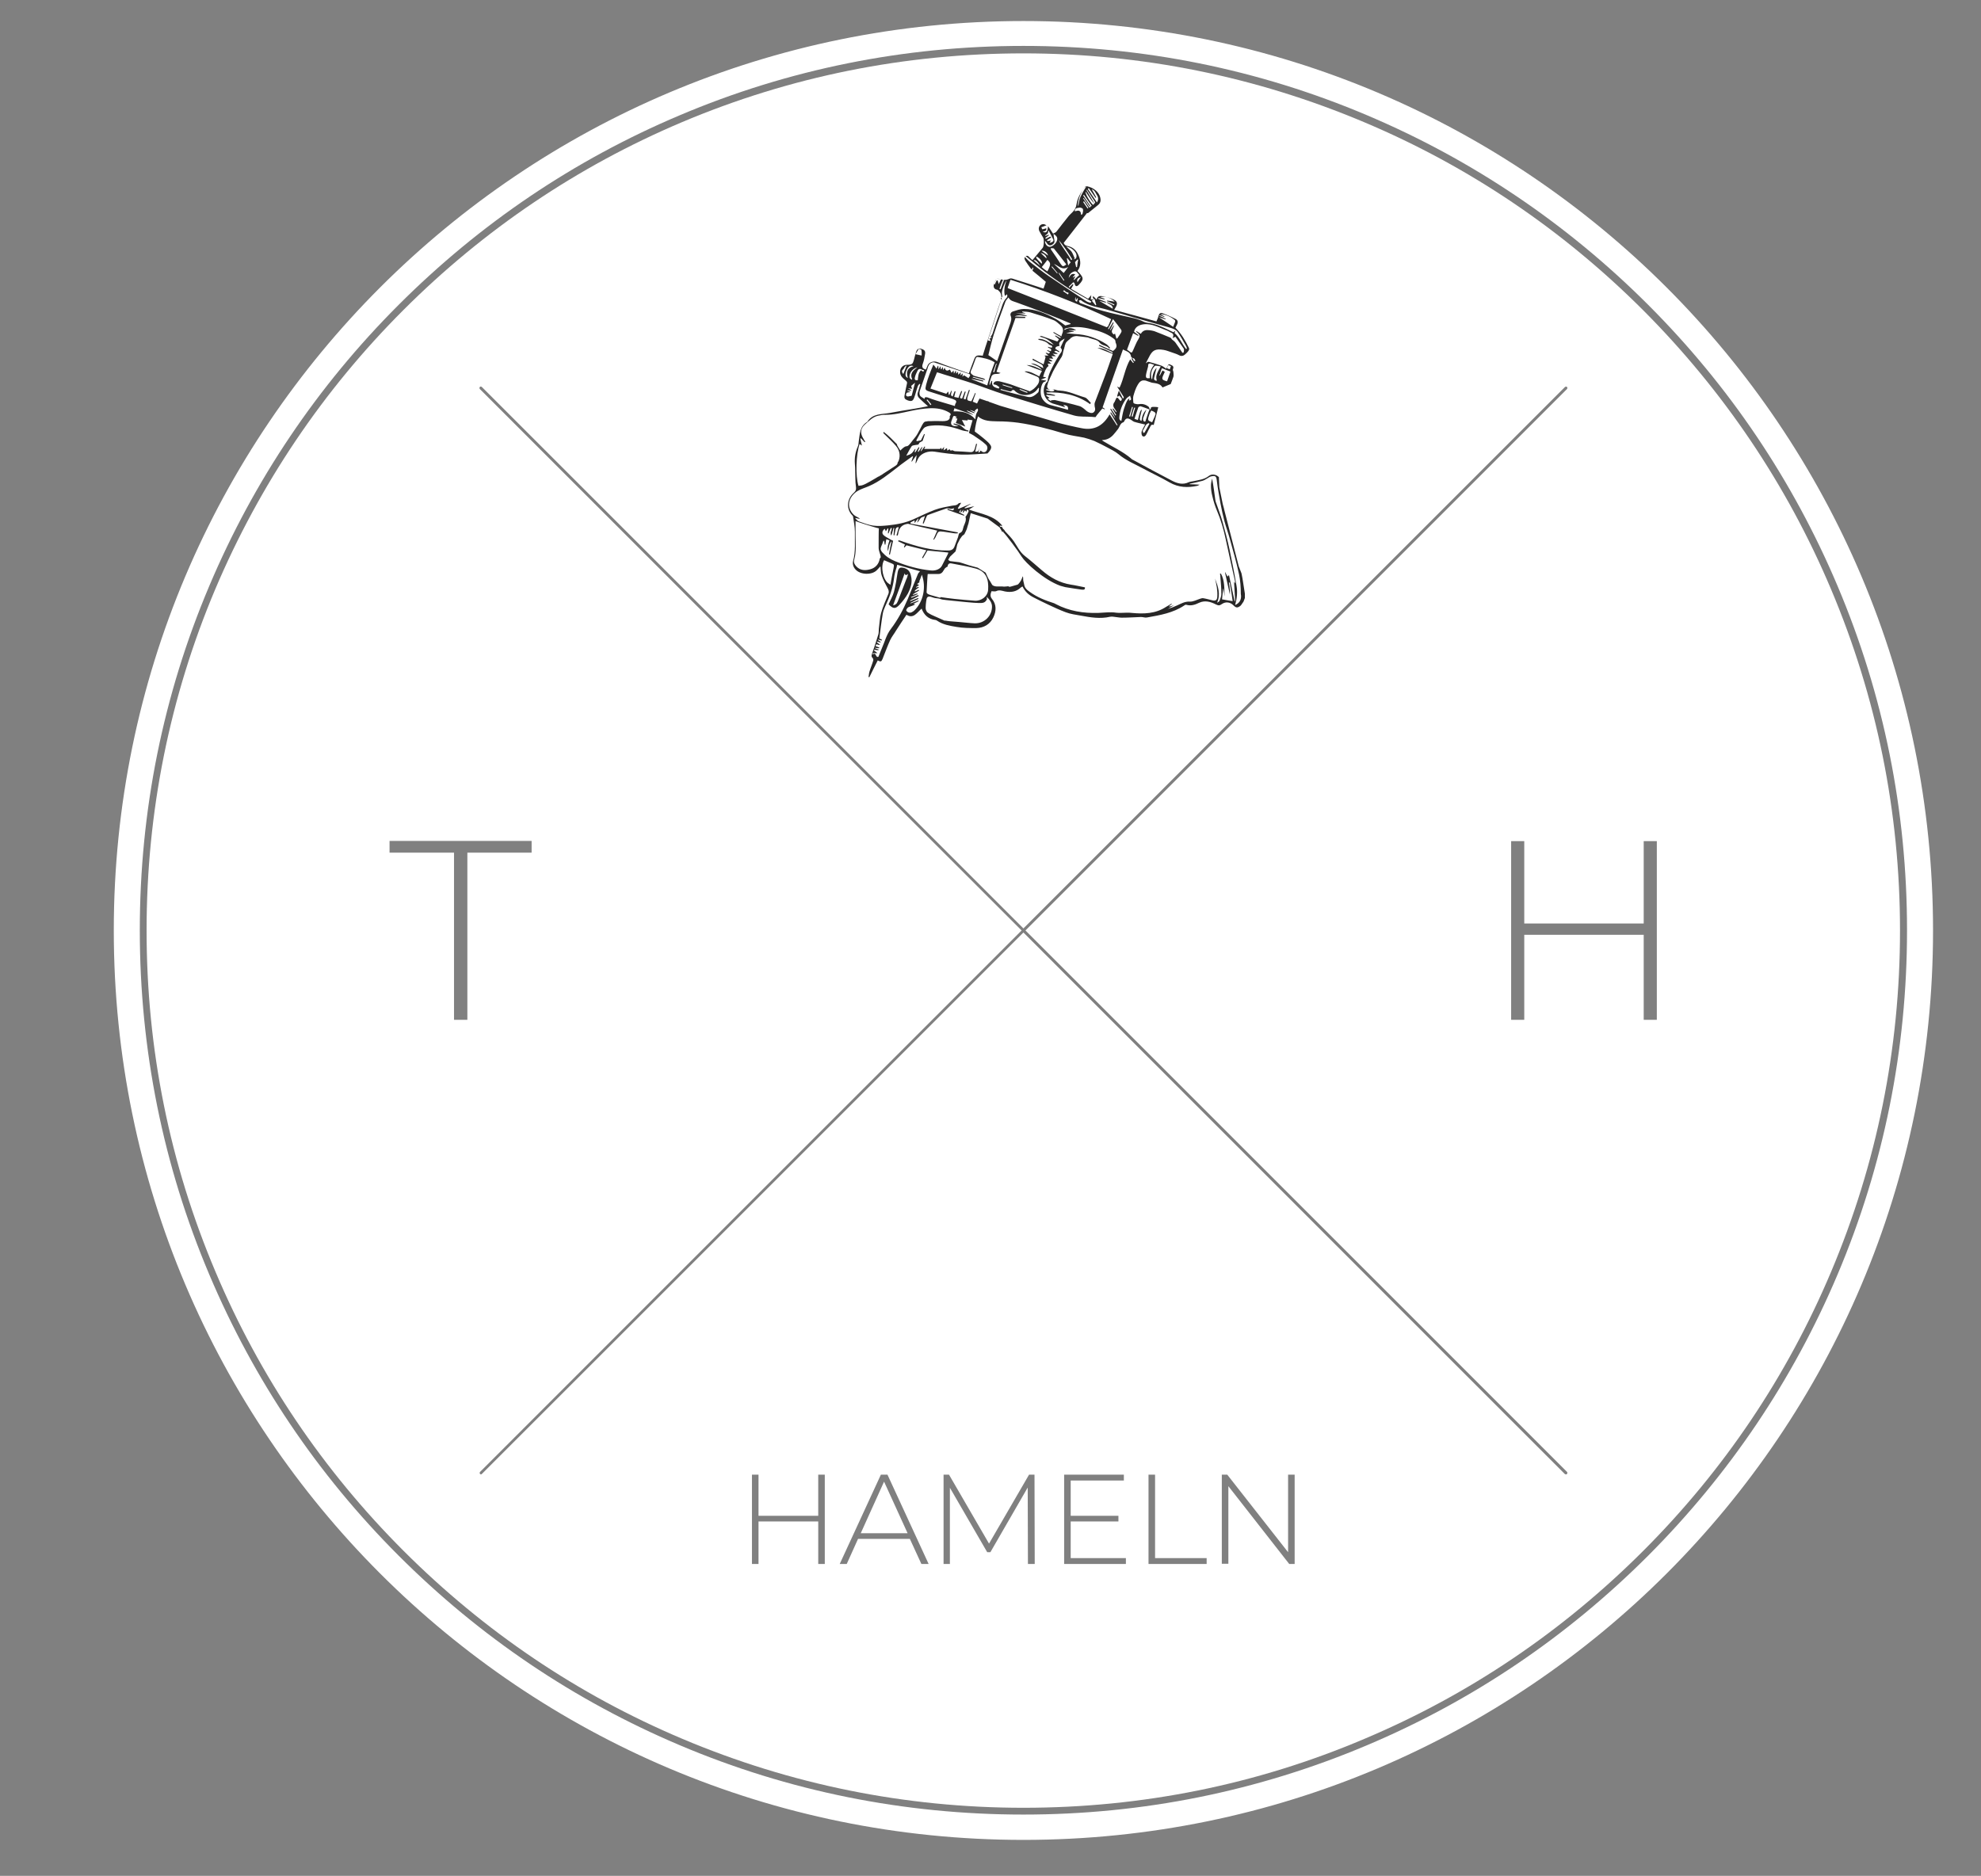 <?xml version="1.0" encoding="utf-8"?>
<!-- Generator: Adobe Illustrator 23.0.6, SVG Export Plug-In . SVG Version: 6.00 Build 0)  -->
<svg version="1.1" id="Ebene_1" xmlns="http://www.w3.org/2000/svg" xmlns:xlink="http://www.w3.org/1999/xlink" x="0px" y="0px"
	 viewBox="0 0 875.7 829.4" style="enable-background:new 0 0 875.7 829.4;" xml:space="preserve">
<rect x="0" y="0" width="875.7" height="829.4" fill="#808080" stroke="none"/>
<style type="text/css">
	.st0{fill:#FFFFFF;}
	.st1{fill:#282727;}
</style>
<path class="st0" d="M452.4,9.3c-222.1,0-402.1,180-402.1,402.1s180,402.1,402.1,402.1s402.1-180,402.1-402.1S674.4,9.3,452.4,9.3z
	 M728.6,687.8c-35.9,35.9-77.6,64.1-124.2,83.8c-48.2,20.4-99.3,30.7-152,30.7s-103.9-10.3-152-30.7
	c-46.5-19.7-88.3-47.9-124.2-83.8c-35.9-35.9-64-77.7-83.7-124.3c-20.4-48.2-30.7-99.4-30.7-152.2s10.3-104,30.7-152.2
	c19.7-46.6,47.8-88.4,83.7-124.3s77.6-64.1,124.2-83.8c48.1-20.4,99.3-30.7,152-30.7s103.9,10.3,152,30.7
	c46.5,19.7,88.3,47.9,124.2,83.8c35.9,35.9,64,77.7,83.7,124.3c20.4,48.2,30.7,99.4,30.7,152.2s-10.3,104-30.7,152.2
	C792.6,610.1,764.4,651.9,728.6,687.8z"/>
<path class="st0" d="M809.4,260.5c-19.5-46.2-47.5-87.7-83-123.3c-35.6-35.6-77-63.6-123.2-83.1c-47.8-20.2-98.5-30.5-150.8-30.5
	S349.3,33.8,301.5,54c-46.1,19.5-87.6,47.5-123.2,83.1s-63.5,77.1-83.1,123.3c-20.2,47.8-30.4,98.6-30.4,151s10.2,103.1,30.5,151
	c19.5,46.2,47.5,87.7,83.1,123.3c35.6,35.6,77,63.6,123.2,83.1c47.8,20.2,98.5,30.5,150.8,30.5s103.1-10.2,150.8-30.5
	c46.2-19.5,87.6-47.5,123.2-83.1s63.5-77.1,83-123.3c20.2-47.8,30.5-98.6,30.5-151S829.6,308.3,809.4,260.5z M206.5,450.9h-5.8
	v-73.9h-28.5v-5.2H235v5.2h-28.4V450.9z M364.6,691.5h-2.9v-18.8h-26.4v18.8h-2.9V652h2.9v18.2h26.4V652h2.9V691.5z M407.3,691.5
	l-5.1-11.1h-22.9l-5,11.1h-3.1l18.2-39.5h2.9l18.2,39.5H407.3z M454.4,691.5l-0.1-33.8l-16.5,28.6h-1.4l-16.5-28.5v33.7h-2.8V652
	h2.4l17.7,30.5l17.7-30.5h2.4l0.1,39.5L454.4,691.5z M497.7,691.5h-27.3V652h26.4v2.6h-23.5v15.6h21.1v2.5h-21.1v16.2h24.4
	L497.7,691.5L497.7,691.5z M533.3,691.5h-25.6V652h2.9v36.9h22.8V691.5z M572.3,691.5h-2.4L543,657.1v34.3h-2.9V652h2.4l26.9,34.3
	V652h2.9V691.5z M692.7,651.7c-0.1,0.1-0.3,0.2-0.5,0.2c-0.2,0-0.3-0.1-0.5-0.2L452.4,412.3L213,651.7c-0.1,0.1-0.3,0.2-0.4,0.2
	s-0.3-0.1-0.4-0.2c-0.2-0.2-0.2-0.7,0-0.9l239.4-239.4L212.1,172c-0.2-0.2-0.2-0.6,0-0.9s0.6-0.2,0.9,0l239.4,239.4l239.4-239.4
	c0.2-0.2,0.7-0.2,0.9,0s0.2,0.6,0,0.9L453.3,411.4l239.4,239.4C692.9,651,692.9,651.4,692.7,651.7z M732.4,450.9h-5.8v-37.6h-52.8
	v37.6h-5.8v-79h5.8v36.4h52.8v-36.4h5.8V450.9z"/>
<polygon class="st0" points="380.5,677.9 401.2,677.9 390.8,655.1 "/>
<g>
	<path class="st0" d="M400,253.5c0.3,1.2,0.9,0.7,1.5,0.3c-0.3,0.8-0.5,1.6-0.9,2.4c-1.2,3-2.3,6.1-3.5,9.1
		c-0.4,0.9-0.6,2.1-2.3,2.3C396.6,262.9,398.3,258.2,400,253.5z"/>
</g>
<path class="st1" d="M402.9,255.6c-0.3-1.9-0.8-3.7-3-4.4c-2-0.6-2.7-0.2-3.1,1.9c-0.4,2.8-0.9,5.7-1.6,8.5
	c-0.5,1.9-1.6,3.7-2.4,5.6c2,2,3,2.2,4.9,0.1c1.4-1.5,2.7-3.2,3.7-5C402.5,260.1,403.2,257.9,402.9,255.6z M400.6,256.2
	c-1.2,3-2.3,6.1-3.5,9.1c-0.4,0.9-0.6,2.1-2.3,2.3c1.8-4.8,3.5-9.5,5.1-14.1c0.3,1.2,0.9,0.7,1.5,0.3
	C401.2,254.6,401,255.5,400.6,256.2z"/>
<path d="M449.5,248.7C449.5,248.7,449.5,248.7,449.5,248.7C449.5,248.7,449.5,248.6,449.5,248.7
	C449.5,248.6,449.5,248.7,449.5,248.7z"/>
<path class="st1" d="M451.7,240.6L451.7,240.6C451.7,240.6,451.7,240.6,451.7,240.6L451.7,240.6
	C451.7,240.6,451.7,240.6,451.7,240.6z"/>
<path class="st1" d="M447.2,123L447.2,123c0,0,0,0.1,0,0.2L447.2,123z"/>
<path class="st1" d="M548.8,253.5l-1.2-3.1l-6.5-25.3c0,0,0,0,0,0c0,0,0,0,0-0.1l-0.6-2.2l-1.5-7.4l-0.2-4.5
	c-0.1-0.1-0.2-0.1-0.3-0.2c-1.1-1-2.9-1.2-4.1-0.3c-2,1.6-4.3,1.8-6.6,2.3c-0.8,0.2-1.6,0.2-2.3,0.5c-2.7,1.3-5.2,0.5-7.5-0.7
	c-5.8-3-11.5-6.1-17.2-9.2c-0.2-0.1-0.5-0.2-0.6-0.4c-3.8-3.3-8.4-5.3-12.6-7.9c-0.1-0.1-0.2-0.1-0.5-0.4c2.2-0.1,3.7-0.9,5-2.3
	c0.8-0.9,1.5-1.8,2.2-2.7c0.7-1,0.9-2.5,2.3-2.9c0.2-0.1,0.3-0.3,0.4-0.5c0.6-1.2,1.3-1.5,2.6-0.8c0.6,0.3,1.2,0.9,1.8,1.1
	c1.6,0.5,3.2,0.8,4.8,1.2c-0.4,0.8-1.1,1.9-1.5,3c-0.2,0.5-0.1,1.3,0.1,1.8c0.5,0.8,1.3,0.6,1.8-0.2c0.6-1,1-2.1,1.6-3.1
	c0.4-0.6,0.5-1.8,1.8-1.3l2-7.8c-0.6-0.2-1.4-0.2-2.1-0.2c-0.6,0-1.3,0-1.2,1c0,0-0.3,0.1-0.5,0.1l0,0c0,0,0,0,0,0h0
	c-0.4,0.9-0.7,1.7-1,2.6c-0.2,0.6-0.4,1.2-0.6,1.8c-0.2,0.5-0.1,1.3-0.9,0.9c-0.3-0.1-0.5-0.9-0.4-1.3c0.4-1.3,0.9-2.5,1.5-3.9
	c-1.5,1.4-2,3.1-2.2,5c-1-0.4-1-0.4,0.2-5.1c-0.8,0.7-0.8,0.7-1.8,4.7c-0.5-0.2-0.9-0.3-1.5-0.5c0.6-1.8,1.1-3.5,1.7-5.1
	c0.1-0.2,0.7-0.5,0.9-0.5c1.4,0.4,2.8,1,4.2,1.5c0,0,0,0,0,0c-0.2-0.4-0.3-1.1-0.6-1.3c-1.3-1-2.7-1.4-4.3-1.1
	c-0.6,0.1-1.2-0.1-1.8-0.2c-0.2-0.1-0.6-0.3-0.6-0.5c-0.1-1-0.2-2,0-2.9c0.5-1.7,1-3.4,1.9-4.9c0.6-1,1.4-2.2,3-2
	c0.4,0,0.8,0.1,1.2,0.3c0.7,0.2,1.4,0.5,2.1,0.7c1.8,0.3,3.6,0.3,4.7,2.1l3.6-1.5c0.4-1.1,0.9-2.2,1.2-3.2c0.2-0.7,0-1.4,0-2.1
	c0-0.4-0.4-0.9-0.2-1.3c0.6-1.3-0.3-1.6-1.2-2c-1-0.5-1,0.5-1.3,1c-0.2,0.2-0.3,0.5-0.5,0.8c-0.8-0.5-1.5-1.2-2.3-1.4
	c-1.7-0.6-3.5-1.1-5.3-1.6c-0.2-0.1-0.6,0-0.8,0.2c-0.2,0.2-0.4,0.3-0.6,0.4c0.5-1,0.9-1.7,1.3-2.5c1.6-3.3,2.9-4,6.6-3.4
	c1.2,0.2,2.4,0.7,3.6,1.1c1.1,0.4,2.2,0.7,3.1,1.2c1.6,0.9,2.5,0,3.5-1c0.3-0.3,0.7-0.7,0.9-1.1c0.2-0.3,0.2-0.8,0.1-1
	c-1.6-3.3-3.4-6.4-6-9c0.2-0.5,0.5-0.9,0.7-1.4c0.5-0.9,0.4-1.9-0.5-2.4c-1.9-1-3.9-1.9-5.9-2.6c-0.9-0.4-1.5,0.1-1.8,1.2
	c-0.2,0.9-0.6,1.7-0.9,2.4c-6.4-1.8-12.5-3.4-18.7-5.1c0.3-0.4,0.4-0.7,0.6-1c1-1.6,0.9-2.7-0.7-3.5c-1.5-0.8-3.2-1.1-4.8-1.5
	c-1.2-0.2-2.5-0.3-2.8,1.5c-0.5-0.6-1-1-1.5-1.5c-0.1,0.1-0.2,0.2-0.3,0.3c0.1,0.3,0.3,0.6,0.5,1.1h-1.3c0-0.5,0.1-1,0.2-1.9
	c-0.6,0.6-0.9,1.1-1.4,1.6c-2.5-1.4-5-2.9-7.5-4.4c0.4-0.7,0.7-1.3,1-1.8c-0.1-0.1-0.2-0.2-0.3-0.3c-0.5,0.5-1,1-1.6,1.6
	c0-0.2-0.2-0.5-0.1-0.5c0.6-0.6,1.2-1.2,1.9-1.9c0.2,0.1,0.3,0.1,0.4,0.2c0.1,0.1,0.1,0.2,0.2,0.3c0.2,1.3,0.9,1.6,1.8,0.7
	c0.6-0.6,1.2-1.3,1.6-2.1c0.2-0.4,0.2-1.2-0.1-1.6c-0.5-0.9-1.2-1.6-2-2.5c1.6-2.1,1.5-4.4,0.5-6.8c-0.9-2.2-2.4-3.7-4.7-4.2
	c-1-0.2-1.6-0.5-1.9-1.4c3.4-4.3,6.8-8.7,10.3-13.2c0,0,0.3,0.1,0.5,0c1.4-1.1,2.8-2.3,4.2-3.4c1.2-0.9,1.5-1.9,1.2-3.3
	c-0.6-2.9-3.4-4.6-5.7-5.1c-0.4-0.1-1,0-1.1,0.3c-1.7,2.2-3.3,4.7-3.7,7.5c-0.2,1.5-0.8,2.6-1.8,3.6c-0.7,0.7-1.4,1.3-2,2.1
	c-1.7,2.1-3.4,4.3-5.1,6.5c-0.3,0.4-0.9,0.6-1.5,0.9c-0.8-1.2-1.5-2.2-2.2-3.3c-0.3,2.7-0.8,3.2-2.4,2.4c1.4-0.2,1.8-0.6,1.6-1.5
	c-0.6,0.2-1.1,0.4-1.7,0.5c-0.1,0-0.3-0.6-0.5-0.9c0.7-0.3,1.5-0.6,2.3-0.9c-0.3-0.1-0.7-0.4-1.1-0.5c-1.7-0.2-2.8,1.4-2.1,3
	c0.5,1,1.1,1.9,1.7,2.9c0.5,0.8,0.4,3.9-0.2,4.6c-1.5,1.8-3,3.6-4.5,5.4c-0.5-0.4-0.9-0.8-1.3-1.2c-0.5-0.5-0.9-1-1.7-0.5
	c-0.8,0.6-0.5,1.3-0.2,1.9c0.8,1.3,1.7,2.5,2.6,3.7c0.1,0.1,0.2,0.1,0.4,0.2c0.1-0.3,0.1-0.5,0.2-0.8c0.1,0,0.2,0.1,0.4,0.1
	c-0.1,0.4-0.2,0.8-0.4,1.3c2,1.6,3.9,3.2,5.9,4.9c-0.4,1.1-0.7,2.1-1,3c-4.5-1.5-8.9-2.9-13.4-4.3c-0.5-0.2-1.2-0.3-1.6-0.1
	c-1.6,0.8-3.1,0.6-4.6,0.1c-0.4-0.1-1.1-0.1-1.2,0.1c-0.5,0.8-1,1.6-1.2,2.5c-0.2,1,0.1,2,1.5,2.2c0.3,0,0.6,0.4,0.9,0.7
	c1.1,1,0.8,2.5,1.2,3.7c-0.1,0-0.1-0.1-0.2-0.1c0,0-0.1,0-0.1,0c-0.5,1.3-0.9,2.7-1.4,4c-1.4,4.3-2.8,8.6-4.2,12.8
	c-0.9,2.7-1.8,5.4-2.6,8.1c-0.4-0.1-0.6-0.1-0.8-0.1c-1.8-0.2-2.4,0.1-3,1.7c-0.8,2-1.5,4-2.3,6.2c-4.7-1.7-9.4-3.2-13.9-5
	c-1.7-0.7-3.9,0.1-4.4,1.6c-0.2,0.6-0.5,1.1-0.7,1.7c-1.5-0.4-1.9-1.1-1.4-2.5c0.5-1.4,0.8-2.8,1-4.2c0.3-1.4-0.2-2.1-1.8-2.5
	c-1.2-0.3-1.8,0.4-2.1,1.3c-0.4,1.2-0.7,2.4-1,3.6c-0.5,1.8-0.8,2.1-2.7,2.2c-0.2,0-0.4,0-0.6,0c-1.6,0.1-2.8,1.4-2.8,3
	c-0.1,1.9,1.2,2.9,2.4,3.9c0.6,0.5,0.8,0.8,0.6,1.5c-0.4,1.6-0.7,3.3-1,4.9c-0.3,1.4,0,1.9,1.3,2.4c1.7,0.6,2.4,0.4,3-1.4
	c0.6-1.6,0.9-3.2,1.5-4.8c0.1-0.4,0.5-0.8,0.8-1.1c0.1,0.1,0.2,0.1,0.3,0.2c-0.3,1.1-0.6,2.3-1,3.4c-0.5,1.3-0.1,2.2,0.9,3.1
	c1.1,1.1,2.3,2.1,3.5,3.2c-2.1,0.4-4,0.8-5.9,1.1c-3.7,0.6-7.4,1.2-11.1,1.9c-3.5,0.6-7.5,0.2-9.8,3.9c-3.4,2-3.3,5.4-3.8,8.7
	c-0.1,0.8-0.1,1.6-0.4,2.2c-1.1,2.5-1.5,5-1.3,7.7c0.2,2.1,0.1,4.2,0.2,6.2c0,1.4,0.1,2.8,0.3,4.2c0.1,0.9-0.1,1.6-0.9,2.3
	c-3.3,2.9-3.4,7.3-0.8,10c0.2,0.2,0.4,0.4,0.4,0.6c0.3,2.2,0.8,4.5,0.8,6.7c-0.1,4.3,0.4,8.7-0.8,13c-0.3,1.3,0.1,2.6,1,3.6
	c2.1,2.5,7.4,2.7,9.6,0.3c0.5-0.5,1-1.1,1.5-1.6c0.2,1.5,0.1,2.9,0.6,4.2c0.6,1.8,1.6,3.6,2.5,5.3c0.5,0.9,0.8,1.7,0.4,2.7
	c-1.1,2.8-2.4,5.5-3.2,8.4c-0.6,2.2-0.7,4.6-1,6.9c-0.1,0.8,0,1.7-0.2,2.5c-0.9,3-1.9,6-2.9,8.9c-0.2,0.7-0.2,1.2,0.4,1.7
	c0.2,0.2,0.3,0.8,0.2,1.1c-0.5,1.7-1.2,3.3-1.7,5c-0.2,0.7-0.2,1.5-0.4,2.2c0.1,0,0.3,0.1,0.4,0.1c1.2-2.5,2.5-5,3.7-7.4
	c1.4,0.7,1.6,0.6,2.2-0.8c0.1-0.3,0.2-0.5,0.3-0.8c1-2.5,1.9-5,3-7.4c0.7-1.5,1.8-2.8,2.6-4.2c1.5-2.4,3.1-4.7,4.6-7
	c3.1,2,4.7-1,6.7-2.7c1.1,2.9,3,4.6,6,5c0.3,0,0.6,0.2,0.8,0.3c2.6,1.8,5.7,2.3,8.7,2.8c2.9,0.5,5.8,0.5,8.7,0.5
	c3.3-0.1,6-1.6,7.5-4.7c1.3-2.7,1.5-5.7-0.6-8.2c-1-1.3-0.6-2.3-0.2-3.4c0.7,0,1.5,0.2,2,0c1.4-0.7,2.6-0.2,3.9,0.1
	c2.6,0.5,5,0.2,7-1.7c0.2-0.2,0.5-0.3,0.8-0.5c1.1,2.3,2.8,3.8,5,4.9c2.1,1.1,4.2,2.1,6.3,3.1c2.6,1.2,5.1,2.4,7.8,3.4
	c2.1,0.8,4.4,1.1,6.7,1.5c4.3,0.8,8.6,1.5,12.9,0.5c0.5-0.1,1.1-0.1,1.6,0c1.2,0.1,2.4,0.4,3.6,0.4c2.8,0,5.6-0.2,8.5-0.3
	c0.9,0,1.8,0.4,2.7,0.2c5.7-1,11.5-2,16.4-5.3c0.2-0.2,0.6-0.4,0.9-0.3c2,0.6,3.9,0,5.7-0.9c2.6-1.2,5.1-0.4,7.3,0.7
	c1.2,0.6,1.7,0.6,2.7-0.1c1.7-1.2,3.7-0.9,5.1,0.5c1.2,1.2,1.8,1.3,3.2,0.2c0.5-0.5,0.8-1.2,1.3-1.8l0.6-1.6c0-0.7,0-1.3,0-1.9
	C549.7,259,549.4,256.2,548.8,253.5z M507.9,183.8c0.2-0.8,0.6-1.5,1-2.3c0.7,0.3,1.2,0.5,1.6,0.8c0.2,0.2,0.4,0.7,0.3,0.9
	c-0.4,1.2-1,2.3-1.5,3.5C507.4,186,507.2,185.8,507.9,183.8z M507.8,187.1c0.1,0.1,0.2,0.2,0.3,0.3c-0.7,1.3-1.4,2.6-2.2,3.9
	c-0.1,0-0.3,0.1-0.5,0.1c-0.1-0.4-0.3-0.8-0.2-1.1C506.1,189.2,506.2,187.5,507.8,187.1z M516.5,161.4c0.4,0.2,0.7,0.3,1.1,0.5
	c-0.2,0.5-0.3,0.9-0.5,1.4c-0.5-0.2-0.8-0.3-1.3-0.5C516.1,162.2,516.3,161.8,516.5,161.4z M517.4,164.3c-0.5,1.5-1,2.9-1.5,4.3
	c-2.7-0.7-2.5-1-1-4.2c-0.3-0.2-0.5-0.3-1-0.6c-0.5,0.8-0.8,1.6-1.2,2.3c0,0-0.1,0-0.2-0.1c0.3-1,0.6-1.9,1.1-3.2
	C514.8,163.3,516.1,163.8,517.4,164.3z M513.1,162c-1.1,2.2-2.6,4-1.7,6.3c-1,0.1-1.4-0.5-1.2-1.3c0.3-1.5,0.7-2.9,1.1-4.4
	c-1.4,1.4-1.8,3.2-2,5.2c-0.1-0.2-0.4-0.5-0.4-0.8c-0.3-2,0.2-3.8,1.6-5.2C510.9,161.5,512.1,161.9,513.1,162z M506.6,165.7
	c0.2-1.2,0.6-2.4,0.9-3.6c0.1-0.3,0-0.7,0.1-1c0.1-0.2,0.5-0.4,0.7-0.4c0.6,0.1,1.2,0.4,1.9,0.6c-1.5,1.8-2.1,3.7-1.9,5.9
	C506.8,167.4,506.4,167.1,506.6,165.7z M480.8,92.2c-0.6-0.9-1.3-1.9-2-2.9l0.4-0.3c0.6,1,1.3,1.9,1.9,2.9L480.8,92.2z M481.6,91.8
	c-1-1.4-1.9-2.8-2.8-4.1c0.1-0.1,0.1-0.1,0.2-0.2c0.9,1.2,1.8,2.5,2.7,3.8c0.1-0.1,0.2-0.2,0.3-0.2c-1.1-1.6-2.1-3.1-3.2-4.7
	c0.1-0.1,0.2-0.2,0.4-0.2c1.1,1.6,2.2,3.2,3.4,4.8C482.3,91.2,482,91.4,481.6,91.8z M481.3,83.2c1,1.4,2,2.8,3,4.3
	c0.1-0.1,0.2-0.1,0.3-0.2c-0.6-1.2-1.3-2.3-2-3.6c1.4,0.4,1.7,1.7,2.3,2.6c0.6,0.8,0.8,2,0,3.2c-1.4-2.1-2.7-4-4-5.9
	C481,83.4,481.1,83.2,481.3,83.2z M480.5,83.9c1.2,1.8,2.4,3.7,3.6,5.5c0.1,0.1-0.2,0.4-0.3,0.6c0,0,0,0,0,0c0,0,0,0,0,0
	c0,0,0,0,0,0c-0.2,0.2-0.4,0.4-0.6,0.6c-1.4-1.3-3.6-5-3.3-5.9c0.9,1.3,1.7,2.6,2.5,3.7c0.4,0.6,0.9,1.1,1.4,1.6l0,0
	c-1.2-2-2.3-3.9-3.5-5.9C480.4,84,480.4,83.9,480.5,83.9z M480.2,82.5c-0.6,0.9-1.2,1.8-1.7,2.8c-0.5,0.9-1,1.9-1.3,3
	c-0.3,0.9-0.3,2-0.6,2.9C476,88.8,478.6,82.8,480.2,82.5z M477.2,91.8c0.5-0.1,1.4,0.3,1.5,0.6c0.2,0.7,0,1.5-0.2,2.2
	c0,0.2-0.4,0.2-0.6,0.4c0-0.2-0.1-0.4-0.1-0.6c0-0.9-0.8-1.5-1.7-1.2c-0.3,0.1-0.6,0.1-1,0.2C475.1,91.8,476.4,92,477.2,91.8z
	 M496.8,180.9c-0.5,1.7-0.8,3.5-1.1,5.2c-0.7-0.2-1-0.7-0.9-1.6c0.2-2.9,1.2-5.6,2.9-8c0.5-0.7,1.2-1.1,1.9-1.6
	c-0.1,0.8,1.3,2-0.6,2.2c0.1-0.3,0.2-0.6,0.3-0.8C498.7,176.1,497.9,177.4,496.8,180.9z M501.4,180.2c0.1,0,0.2,0.1,0.4,0.1
	c-0.4,1.3-0.8,2.6-1.1,3.9c-0.1-0.1-0.3-0.1-0.5-0.1C500.5,182.8,500.9,181.5,501.4,180.2z M500.8,180c-0.4,1.4-0.8,2.8-1.2,4.2
	c-0.1,0-0.3-0.1-0.5-0.1c0.5-1.4,0.9-2.8,1.3-4.2C500.5,179.9,500.6,180,500.8,180z M501.3,159.7c-0.2-0.4-0.5-0.9-0.7-1.4
	c-0.1,0.1-0.3,0.2-0.4,0.3c0.3,0.6,0.6,1.1,1,1.7c-0.1,0.1-0.2,0.1-0.3,0.2c-0.4-0.5-0.8-1-1.3-1.6c-2.3,3.9-2.8,8.5-4.7,12.5
	c-0.5-0.2-0.8-0.4-1.1-0.5c1,1.6,2,3.1,3,4.7c0,0.1-0.2,0.3-0.4,0.7c-0.6-1.3-1.2-2.4-1.8-3.6c-0.3,0.9-0.6,1.7-0.8,2.5
	c0.1,0.1,0.2,0.1,0.3,0.2c0.2-0.2,0.5-0.3,0.8-0.5c0.2,0.8,1.7,1.2,0.6,2.4c-0.1-0.1-0.2-0.1-0.3-0.1c-1.5-1.9-1.5-1.9-2.4,0.3
	c0,0.1-0.1,0.2-0.1,0.2c-1,1.2-0.6,2.3,0.3,3.4c0.2,0.3,0.4,0.7,0.6,1c-0.1,0.1-0.2,0.1-0.2,0.2c-0.4-0.6-0.9-1.1-1.3-1.7
	c-0.1,0.1-0.2,0.1-0.3,0.2c0.5,0.9,1.1,1.8,1.6,2.7c-0.1,0.1-0.2,0.1-0.3,0.2c-0.6-1-1.3-2-2-3c-0.1,0.1-0.2,0.1-0.3,0.2
	c0.4,0.6,0.7,1.3,1.1,1.9c0.4,0.7,0.9,1.4,1.1,2.2c-0.6-0.9-1.3-1.8-1.9-2.7c-0.1,0.1-0.2,0.1-0.3,0.2c1.1,1.8,2.1,3.6,3.2,5.4
	c-0.1,0.1-0.2,0.1-0.3,0.2c-1-1.6-2.1-3.2-3.2-4.9c-2.8,5-6.8,7.3-12.5,6.1l0,0c-1.3-0.2-9.2-2-10.4-2.4c-2.3-0.7-7.2-2.2-10.1-3
	c0,0,0,0,0,0l-0.7-0.2l-2-0.6l0,0c0,0,0,0,0,0c-0.9-0.2-2.8-0.8-4.8-1.4c0,0-0.1,0-0.1,0c0,0,0,0,0,0c-3.7-1.1-7.8-2.3-7.8-2.3
	l-4.5-1.6c0,0,0,0,0,0c-0.1,0-0.3-0.1-0.4-0.1c0,0,0,0,0-0.1l-0.7-0.3c0,0,0,0.1,0,0.1c-1.2-0.4-2.3-0.8-3.5-1.2
	c-0.3,0.6-0.7,1.3-1.1,2.2c-0.6-0.3-1.2-0.5-1.9-0.8c0.4-1.3,0.9-2.5,1.3-3.7c-0.1-0.1-0.2-0.1-0.3-0.1c-0.5,1.2-1,2.4-1.6,3.6
	c-1.9-0.2-2.1-0.5-1.6-2.2c0.3-0.9,0.6-1.8,0.9-2.7c-0.1-0.1-0.3-0.1-0.4-0.1c-0.5,1.4-1,2.8-1.5,4.2c-0.9-0.2-0.9-0.2-0.5-1.5
	c0.2-0.6,0.4-1.3,0.6-1.9c-0.1,0-0.2-0.1-0.4-0.1c-0.4,1-0.8,2.1-1.2,3.1c-1.3,0-0.9-0.7-0.6-1.4c0.2-0.6,0.4-1.2,0.6-1.8
	c-0.1-0.1-0.2-0.1-0.4-0.1c-0.4,0.9-0.8,1.9-1.2,3c-0.6-0.1-1.2-0.3-1.9-0.4c0.2-0.9,0.4-1.6,0.6-2.4c-0.1-0.1-0.2-0.1-0.4-0.1
	c-0.3,0.7-0.6,1.4-0.9,2.3c-1.5-0.6-0.1-1.8-0.5-2.7c-0.4,0.7-0.6,1.3-0.9,1.9c-0.1,0-0.2,0.1-0.3,0.1c-0.1-0.5-0.1-0.9-0.2-1.5
	c-0.3,0.3-0.6,0.6-0.9,1c-2.2-0.7-4.5-1.5-7-2.3c1-2.4,1.9-4.8,2.9-7.2c1.1,0.3,2,0.6,2.9,0.9c4.5,1.4,9,2.7,13.4,4.2
	c4.4,1.5,8.7,3.2,13.1,4.6c10.4,3.2,20.7,6.4,31.2,9.4c2.5,0.7,5.3,0.4,7.9,0.6c0.6,0.1,1.2,0.1,1.6,0.1c0.2-0.3,0.4-0.6,0.6-0.9
	c0.8-0.9,1.5-1.9,2.4-2.9c0.2,0.1,0.6,0.2,1,0.4c0-0.1,0.1-0.1,0.1-0.2c-0.3-0.3-0.7-0.5-1-0.7c3-8.5,5.9-16.9,9-25.6
	c1.5,0.9,3.3,1,3.6,3.2c0,0.2,0.5,0.6,0.7,0.6c0.9,0.1,1,0.8,1.2,1.4C501.6,159.5,501.4,159.6,501.3,159.7z M431.1,199.7
	c0.3-1.2,0.5-2.3,0.8-3.4c-0.1,0-0.2-0.1-0.4-0.1c-0.2,0.8-0.4,1.5-0.6,2.2c-0.3,1-0.8,1.6-2,1.5c-2.2-0.2-4.5-0.3-6.7-0.4
	c-0.6,0-1.2-0.8-1.9-0.2c-0.2-0.2-0.4-0.5-0.6-0.7c-0.2,0.2-0.5,0.4-1,0.6c0-0.5,0-0.8-0.1-1.1c-0.4,0.3-0.8,0.6-1.5,1
	c0.1-0.7,0.2-1,0.3-1.5c-0.5,0.5-0.8,0.8-1.1,1.2c-0.1-0.3-0.1-0.5-0.2-0.8c-0.3,0.2-0.5,0.4-0.6,0.5h-7c0,0,0.1-0.2,0.2-0.4
	c0.1-0.2,0.2-0.3,0.3-0.5c-0.1-0.1-0.2-0.1-0.3-0.2c-0.5,0.7-1,1.4-1.5,2.1c-0.1-0.1-0.1-0.1-0.2-0.1c0.2-0.6,0.5-1.1,0.7-1.6
	c-0.1-0.1-0.2-0.1-0.2-0.2c-0.5,0.7-1,1.5-1.5,2.2c-0.1-0.1-0.2-0.1-0.3-0.2c0.2-0.6,0.5-1.2,0.7-1.7c-0.1-0.1-0.2-0.1-0.3-0.2
	c-0.5,0.8-1,1.6-1.5,2.3c-0.1-0.1-0.2-0.1-0.3-0.2c0.1-0.4,0.3-0.8,0.4-1.2c-0.1-0.1-0.1-0.1-0.2-0.1c-0.5,0.6-0.9,1.4-1.5,1.9
	c-0.6,0.5-1.4,0.8-2.4,1.1c0.8-1.4,1.5-2.9,2.4-4.2c0.3-0.4,1.3-0.5,2-0.6c0.6-0.1,1,0.1,1.3-0.7c0.2-0.5,1.1-0.8,1.5-1
	c0.4-1,0.7-2,1-3c-0.1-0.1-0.2-0.1-0.3-0.1c-0.5,0.9-0.9,1.8-1.4,2.8c-0.5,0.1-1.2,0.2-1.9,0.4c0-0.2-0.1-0.4-0.1-0.5
	c1-1.8,1.9-3.7,3.2-5.2c0.7-0.8,2.1-1.1,3.3-1.2c4.6-0.5,9,0.4,13.2,1.9c1,0.4,2.2,0.5,3.3,0.7c0-0.3-0.1-0.4-0.1-0.5
	c-1.8-0.1-2.5-2-4.1-2.5c-0.8-0.2-1.5-0.4-2.3-0.6c0,0.1-0.1,0.3-0.1,0.4c0.7,0.2,1.4,0.5,2.3,0.8c-0.7,0-1.2,0-1.7,0
	c-1.5-0.1-2-0.9-1.5-2.3c0.1-0.3,0.2-0.6,0.3-0.8c0.6-1.7,0.6-1.7,2.1-0.9c-0.2,0.1-0.3,0.2-0.7,0.4c0.5,0.2,0.8,0.2,0.9,0.3
	c-0.2,0.6-0.4,1.3-0.7,1.9c1.3,0.5,2.6,1,4.2,1.6c-0.6-1.2-1.1-2.1-1.5-2.9c0.6,0.1,1.5,0.1,2.5,0.2c0-0.2,0-0.4,0-0.4
	c0.6,0.1,1.3,0.2,2.2,0.3c-0.5,1.7-1,3.6-1.6,5.6c0.9,0.5,1.8,0.9,2.6,1.5c1.6,1.1,3.2,2.1,4.6,3.4c0.8,0.6,1.3,1.5,0.7,2.8
	c-0.4,0.8-1,0.9-1.6,0.8c-0.4-0.1-0.8-0.4-1.1-0.7c-0.1,0.2-0.4,0.6-0.7,0.9c-0.1-0.1-0.2-0.1-0.3-0.2c0.2-0.7,0.4-1.4,0.6-2.1
	C432.8,198.3,432.9,199.9,431.1,199.7z M421.5,181.9c0.1-0.5,0.3-0.9,0.4-1.4c2.8,1,5.5,1.9,8.2,2.9c0-0.1,0-0.1,0.1-0.1
	c-0.9-0.5-1.9-1.1-2.8-1.6c0-0.1,0.1-0.1,0.1-0.2c1.1,0.4,2.1,0.8,3.2,1.2c0-0.1,0.1-0.2,0.1-0.3c-0.6-0.3-1.3-0.6-1.9-1
	c0-0.1,0-0.1,0.1-0.1c0.7,0.2,1.4,0.5,2.2,0.8c-0.2-0.4-0.3-0.6-0.3-0.6c0.4-0.3,0.8-0.6,1.1-0.9c0.6,0.6,0.3,1.1-0.2,1.9
	c-0.5,0.8-0.5,1.9-0.7,2.9C428.7,182.5,425.4,181.7,421.5,181.9z M492.4,143.7c-0.5,0.8-1,1.5-1.5,2.3c-0.1,0-0.1-0.1-0.2-0.1
	c0.5-1.1,1.1-2.1,1.6-3.2c-0.1-0.1-0.2-0.1-0.3-0.2c-0.6,1-1.2,2-1.9,3.1c-0.1-0.1-0.2-0.1-0.3-0.2c0.7-1.4,1.4-2.8,2.2-4.3
	c1.3,1.6,2.5,3.1,3.6,4.7c0.2,0.2,0.2,0.8,0.1,1c-0.5,1-1.2,1.9-1.8,2.8c-0.1,0-0.3,0.1-0.4,0.1c-0.2-0.7-0.4-1.4-0.6-2.2
	c-0.1,0-0.3,0.2-0.5,0.4C490.3,146.5,492.5,145.1,492.4,143.7z M491.7,149.3c0.7,0.5,1.5,0.9,1.4,2l0,0c0.8,1.8,0.6,2.6-1.1,3.9
	c-2-0.9-4-1.8-6-2.7c-0.1,0.1-0.1,0.3-0.2,0.4c2,0.9,4,1.8,6.1,2.8c-0.1,0.1-0.1,0.2-0.2,0.4c-2-0.9-3.9-2.3-6.6-2.3
	c2.4,1,4.5,1.8,6.8,2.7c-1.2,3.4-2.2,6.5-3.4,9.6c-1.5,3.9-3,7.9-4.5,11.8c-0.2,0.5-0.2,1.2-0.1,1.8c0.3,1.1,0.4,2-0.6,2.7
	c-0.7,0.5-2.2,0-3-0.7c-1-0.9-2.1-1.9-3.3-2.2c-3.5-1-7-1.8-10.6-2.6c-0.5-0.1-1.2,0.1-1.8,0.1c0,0.1,0,0.2,0,0.4
	c-0.5-0.3-0.9-0.7-1.5-1.1c0.3-0.2,0.6-0.3,0.9-0.4c-0.5-0.3-1-0.6-1.5-0.9c0-0.1,0.1-0.3,0.1-0.4c1.2,0.1,2.5,0.3,3.7,0.4l0.1-0.3
	c-0.7-0.2-1.4-0.4-2.1-0.5c-1.7-0.2-1.7-0.2-1.7-0.7c6.9-0.2,13.5,1,19.3,5.2c0.1-0.2,0.2-0.4,0.3-0.6c-0.9-0.8-1.6-2.1-2.7-2.4
	c-3.6-1-7-2.8-11-3c-0.8,0-1.6-0.2-2.4-0.5c-0.2,0-0.5,0.1-0.9,0.1c0.3,0,0.5,0.1,0.8,0.1c0,0.1,0,0.3,0,0.4
	c-1.2,0.7-2.3-0.1-3.5-0.3c0-0.1,0-0.3,0-0.4c0.6,0.1,1.2,0.1,1.8,0.2c-0.5-0.1-1-0.3-1.2-0.7c-0.1-0.1-0.2-0.4-0.2-0.6
	c0,0-0.1,0-0.1-0.1c0,0,0.1,0,0.1,0c0-0.2,0-0.4,0.1-0.6c0,0,0,0,0,0c0,0,0,0,0,0c0.4-1.9,2-4.8,2.1-5.2c0.1-0.5,2.4-4.4,2.4-4.4
	s0.2-0.4,0.6-1c0,0,0,0,0,0c0,0,0,0,0,0c0.4-0.6,0.8-1.4,1.2-1.9c0.6-1.1,0.5-1.9,0.9-3.1c0.1-0.3,0.2-0.6,0.3-0.9
	c0-0.1,0-0.1,0-0.2h0c0.1-0.2,0.2-0.5,0.2-0.7c0,0,0,0-0.1,0c0,0,0.1,0,0.1-0.1c0.2-0.5,0.3-0.9,0.4-1.1c0.1-0.2,0.5-0.7,1-1.1
	c0,0-0.1,0-0.1,0c0,0,0.1,0,0.1,0c0.4-0.3,0.8-0.7,1.2-1c-0.1,0-0.2,0-0.4-0.1c0.1,0,0.3,0,0.4,0c0.2-0.1,0.4-0.3,0.6-0.4
	c1-0.6,2.2-0.5,2.2-0.5l2.6,0.3l2.2,0.3l0.5,0.2c0,0,0,0,0,0c1.5,0.6,3.7,0.8,4.5,1.9c1.3,1.8,3.4,1.2,4.5,2.9
	c0.1-0.1,0.2-0.3,0.3-0.4c-0.5-0.5-1-1.2-1.6-1.6c-4.2-2.7-8.8-4.3-13.9-4.5c-1.2-0.1-2.5-0.2-3.9-0.4c1.2-0.3,2.3-0.5,3.4-0.7
	c0-0.1,0-0.1,0-0.2c-0.7-0.1-1.5-0.2-2.2-0.3c0,0,0-0.1,0-0.1h3.2c-1.6-1.1-3.3-1.3-5.1-0.1c0-0.1-0.1-0.3-0.1-0.4
	c0.3-0.1,0.6-0.4,0.9-0.4c3.7-0.9,7.3-0.5,10.9,0.4C485.9,146.3,489,147.4,491.7,149.3z M460,167.9c1-0.4,1.6-0.6,2.3-0.9
	c0-0.1,0-0.2,0-0.2c-0.4-0.1-0.8-0.1-1.2-0.2c0.7-2.6,1.6-4.4,2.4-4.7c-0.1-0.4-0.2-0.8-0.4-1.1h1.7c-0.5-0.4-0.8-0.7-1.5-1.2
	c0.7,0.1,1.2,0.2,1.7,0.2c0.1-0.1,0.1-0.1,0.2-0.2c-0.4-0.3-0.9-0.6-1.3-0.8c0-0.1,0-0.2,0-0.3c0.5,0,1,0.1,1.7,0.1
	c-0.2-0.3-0.4-0.6-0.8-1.2c0.6,0.1,1.1,0.1,2,0.1c-0.5-0.4-0.9-0.7-1.5-1.1c0.9,0.1,1.5,0.1,2.1,0.1c0-0.1,0.1-0.1,0.1-0.2
	c-0.5-0.2-0.9-0.5-1.5-0.8c0.9-0.9,1.5,0.1,2.2,0.2c0-0.1,0.1-0.2,0.1-0.3c-0.6-0.4-1.2-0.8-1.8-1.2c0.2-0.9,0.2-0.9,1.9-1.3
	c-0.5-1.3-0.1-1.9,2.2-3.2c-0.2,0.6-0.3,0.9-0.5,1.1c-0.4,0.9-0.8,1.7-1.2,2.6c-0.1,0.1-0.1,0.4,0,0.4c1.1,1.2,0.1,2-0.5,2.9
	c-0.8,1.3-1.6,2.6-2.3,3.9c-1.3,2.5-2.7,4.9-3,7.8c0,0.4-0.6,0.7-0.8,1.1c-2.2,3.6-0.3,8.1,3.7,9.1c1.5,0.4,3,0.9,4.9,1.5
	c-0.4-0.5-0.6-0.8-0.9-1c1.8,0.1,2.3,0.6,2.1,2.1c-2.4-0.7-4.9-1.4-7.3-2c-1.8-0.4-3.1-1.4-4.1-3c-1.1-1.8-0.8-5.6,0.5-7.1
	c0.3-0.3,0.9-0.3,1.4-0.8C461.9,168.2,461.1,168.1,460,167.9z M473.2,143.3c-0.9,0.2-1.8,0.5-2.3,0.6c-1.5-1.1-2.8-2.1-4.2-2.9
	c-4.4-2.4-9-4.4-14.1-4.4c-1.6,0-3.2,0.6-4.8,1.1c-0.9,0.3-1.4,1.1-1,2c0.5,1.3,0.1,2.4-0.3,3.6c-1.9,5.4-3.8,10.9-5.7,16.3
	c0,0.1-0.1,0.2,0,0.1c-1.2-0.9-2.5-1.7-3.9-2.7c0.7-2.8,1.4-5.8,2.3-8.8c1.6-4.9,3.4-9.9,5.2-14.7c0.2-0.7,0.8-1.2,1.4-2
	c0.8,1.6,2.2,1.7,3.5,2.2c4.7,1.7,9.3,3.4,13.9,5.2c3.4,1.3,6.7,2.7,10,4.1C473.3,143.1,473.3,143.2,473.2,143.3z M440.6,160.8
	c-0.4,1.2-0.8,2.5-1.1,3.8c-0.1-0.1-0.3-0.1-0.5-0.1c0.4-1.2,0.9-2.5,1.3-3.7C440.4,160.8,440.5,160.8,440.6,160.8z M442.3,164.9
	c-0.6-0.2-1.1-0.3-1.8-0.5c2.8-7.9,5.5-15.7,8.4-23.8h4.3c0-0.1,0-0.3,0-0.5c-1.6-0.1-3.1-0.1-4.7-0.2c1.9-0.9,3.8-0.2,5.7-0.1
	c-1.6-0.9-3.3-1-5.1-1.2h4.2c0-0.1,0-0.1,0-0.1c-0.5-0.1-0.9-0.3-1.4-0.5c0-0.1,0-0.2,0-0.3c1.2,0.1,2.4,0.1,3.5,0.4
	c3.4,1,6.9,2.1,10.2,3.4c1.2,0.4,2.1,1.4,3.1,2.2c1.2,1,1.5,2.3,0.9,3.7c-0.2,0.4-0.3,0.9-0.4,1.3c-1.1-0.6-2.3-1.2-3.4-1.9
	c-0.1,0.1-0.1,0.2-0.2,0.3c1.1,0.7,2.2,1.3,3.3,2c-0.1,0.1-0.1,0.3-0.2,0.4c-0.7-0.4-1.4-0.8-2.2-1.2c0,0.1-0.1,0.2-0.1,0.3
	c0.6,0.4,1.1,0.9,1.7,1.4c-0.3,0.5-0.5,0.8-0.7,1c-2.3-0.8-4.6-1.6-6.9-2.4c-0.3-0.1-0.6,0-0.9,0.2c1.1,0.4,2.2,0.6,3.2,1.2
	c1.1,0.6,2.1,1.5,3,2.4c-2.3-0.7-4-2.9-7-2.5c0.3,0.2,0.5,0.4,0.6,0.4c1.6,0.3,3.1,0.7,4.3,2c0.3,0.3,0.8,0.3,1.2,0.6
	c0.2,0.1,0.2,0.4,0.3,0.6c-0.2,0.1-0.4,0.2-0.6,0.2c-0.4-0.1-0.9-0.2-1.4-0.4c0.1,1,2.1,0.4,1.3,2c-0.6-0.2-1.1-0.3-1.5-0.5
	c0,0.1-0.1,0.2-0.1,0.3c0.4,0.2,0.8,0.4,1.2,0.6c-0.4,1.4-1.2-0.1-1.9,0.4c0.4,0.3,0.7,0.6,1.3,1.1h-1.8c0.3,0.3,0.5,0.6,0.5,0.6
	c-0.3,1.3-0.6,2.3-0.9,3.3c-1.5-0.8-3.1-1.6-4.7-2.5c-0.1,0.1-0.2,0.3-0.2,0.5c1,0.5,2,1,3,1.5c0.5,0.2,1,0.5,1.4,0.9
	c0.2,0.2,0.2,0.6,0.4,1.3c-2-1-3.5-2.2-5.5-2.1c1.7,0.8,3.7,1.2,4.9,2.9c-2.2-1.1-4.3-2.2-6.8-2.2c2.2,0.9,4.4,1.7,6.8,2.6
	c-0.5,0.9-0.9,1.6-1.2,2.4c-2.1-1-4-2.4-6.5-2.2c0.2,0.1,0.3,0.3,0.5,0.3c1.7,0.7,3.5,1.3,5.2,2.1c1,0.4,1,2,0.2,3.3
	c-1,1.5-2.4,2.6-3.6,3.1c-3.1-1.1-5.9-2.1-8.6-3.1c-1.6-0.5-3.2-0.9-4.8-1.3c-0.5-0.1-1.1-0.1-1.6,0c-0.4,0.1-0.9,0.5-1,0.9
	c-0.2,0.6,0.3,0.5,0.8,0.6c0.6,0.1,1.2,0.7,1.8,1.1c-0.1,0.1-0.2,0.4-0.3,0.6c-2.5-0.6-3.2-1.4-2.9-3.3c-0.1-0.1-0.2-0.1-0.3-0.1
	c-0.3,0.7-0.5,1.3-0.8,1.9c-0.3-0.4,0-1.7,0.8-3.9C439.1,164.7,441,165.8,442.3,164.9z M445.4,172.8c0.7,0.2,1.5,0.6,2.1-0.3
	c0.1-0.1,0.7-0.1,0.9,0.1c2.6,2.9,7.7,2.7,10.1-0.4c0.2-0.2,0.3-0.5,0.5-0.7c0.1,0,0.2,0,0.3,0.1c-0.1,0.7,0,1.6-0.5,2
	c-1.2,1.1-2.6,2.3-4.4,1.9c-4.1-0.9-8.1-2-12.1-3.1c0-0.1,0.1-0.3,0.1-0.4C443.4,172.3,444.4,172.6,445.4,172.8z M443.2,170.3
	c0-0.1,0-0.2,0.1-0.3c1.4,0.4,2.8,0.9,4.2,1.3l-0.1,0.3C446,171.2,444.6,170.8,443.2,170.3z M450.7,172.3c0-0.1,0.1-0.2,0.1-0.3
	c1.1,0.4,2.3,0.9,3.4,1.3c0,0.1-0.1,0.3-0.1,0.4C452.9,173.3,451.8,172.8,450.7,172.3z M513.7,148.4
	C513.7,148.4,513.8,148.4,513.7,148.4C513.8,148.4,513.8,148.4,513.7,148.4C513.8,148.4,513.8,148.4,513.7,148.4z M523.2,155.9
	c-0.2,0-0.3,0.1-0.5,0.1c-1-1.5-2-3-3-4.4c-0.4-0.6-1-1-1.6-1.5c-0.1-0.1-0.1-0.1-0.2-0.2c0,0,0,0,0,0c0,0,0,0,0,0c0,0,0,0,0,0
	c0,0,0,0,0,0c0,0,0,0,0-0.1c-0.2-0.2-0.3-0.4-0.5-0.5c-2.4-1-4.8-2-7.2-2.9c-0.6-0.2-1.4-0.3-2.1-0.4c-1.5-0.2-2.9,0-3.8,1.6
	c-0.7-0.4-1.3-0.8-1.9-1.2c-0.1,0.1-0.1,0.1-0.2,0.2c0.2,0.2,0.5,0.5,0.7,0.6c1.1,0.9,1.1,1.5,0.3,2.8c-0.9,1.4-1.5,3.1-2.2,4.6
	c-0.7,1.6-0.7,1.6-2.1,0.5c-0.2-0.1-0.4-0.3-0.7-0.5c0.9-2.4,1.8-4.8,2.7-7.3c0.8,0.4,1.5,0.8,2.2,1.2c0.1-0.1,0.1-0.2,0.2-0.3
	c-0.7-0.5-1.4-1-2-1.5c0.4-2,2-3,4.1-3.3c4-0.5,7.2,1.6,10.6,2.8c0.5,0.2,0.9,0.5,1.3,0.7c1,0.4,1.9,0.9,1,2.6
	c0.6-0.3,0.9-0.4,1.3-0.6c1.2,1.8,2.5,3.5,3.7,5.3C523.5,154.8,523.3,155.4,523.2,155.9z M515.2,141.2c0-0.1,0.1-0.2,0.1-0.2
	c-0.9-0.5-1.9-1-2.8-1.4c0-0.1,0-0.1,0-0.2c0.7,0.2,1.4,0.4,2.1,0.7c0.1-0.1,0.1-0.2,0.2-0.2c-0.6-0.3-1.3-0.6-1.9-1
	c2.5,0.1,4.6,1.1,6.4,2.6c0.2,0.1,0.2,0.5,0.2,0.7c-0.2,0.7-0.6,1.4-0.9,2.3c-2.1-1.4-4.1-2.8-6.4-4.3
	C513.3,140.6,514.2,140.9,515.2,141.2z M485.5,131.8l2.7,0.6c0-0.1,0-0.2,0.1-0.3c-0.7-0.2-1.3-0.5-2-0.7c2-0.6,4.9,0.3,6.5,2
	c-1.2-0.2-2.3-0.4-3.4-0.5c0,0.1,0,0.1-0.1,0.2c1.1,0.5,2.2,1,3.3,1.5c0,0.1-0.1,0.2-0.1,0.4c-1-0.5-2-0.9-3.3-1.5
	c0.7,1.3,2.8,1,2.7,3c-2.1-1.2-4-2.3-5.8-3.4c0-0.1,0-0.1,0-0.1c0.9,0.3,1.8,0.6,2.7,0.8c0-0.1,0.1-0.2,0.1-0.3
	c-1.1-0.4-2.2-0.9-3.3-1.3C485.4,132,485.5,131.9,485.5,131.8z M489.7,137c7.2,2.1,14.3,4.2,21.5,6.2c2.3,0.7,4.7,1.2,7,2
	c0.8,0.3,1.8,0.8,2.3,1.5c1.4,2,2.6,4.2,3.8,6.3c0.2,0.3,0.2,0.7,0.4,1.1c-0.1,0.1-0.2,0.1-0.4,0.2c-1.8-2.2-2.8-5.1-5.1-7.1
	c0.1-0.2,0.2-0.4,0.3-0.7c-0.1,0-0.1-0.1-0.2-0.1c-0.2,0.2-0.4,0.4-0.6,0.5c-3.8-1.8-7.5-3.8-11.7-4.2c-1-0.1-2-0.8-3.1-1.2
	c-0.9-0.3-1.7-0.6-2.6-0.8c-4.7-1.1-9.4-2-14-3.3c-3.3-0.9-6.5-2.2-9.8-3.4c-0.3-0.1-0.4-0.7-0.6-1.1c0.3-0.1,0.8-0.3,1-0.1
	C481.4,135.5,485.7,135.8,489.7,137z M483.8,132.1c0.3,1.1,0.6,1.9,0.8,2.7c-0.1,0.1-0.2,0.2-0.3,0.2c-0.5-0.7-1.1-1.3-1.7-2.1
	C483,132.7,483.3,132.5,483.8,132.1z M470.2,120.7c-1.5-1.4-2.9-2.7-4.3-4c2,0.7,3.6,3.1,6.3,1.3
	C471.6,118.9,470.9,119.8,470.2,120.7z M470.5,123.9c-0.1,0.1-0.2,0.1-0.3,0.2c-0.8-1.1-1.5-2.2-2.2-3.3c0.1-0.1,0.1-0.1,0.2-0.2
	C468.9,121.7,469.7,122.8,470.5,123.9z M465.1,117.8c0.8,1,1.6,1.9,2.4,2.9c-0.1,0.1-0.1,0.2-0.2,0.2c-0.8-1-1.6-1.9-2.5-2.9
	C464.9,118,465,117.9,465.1,117.8z M464.5,110.2c0-0.2,0.1-0.3,0.1-0.5c0.5,0.1,1.1,0,1.3,0.2c1.8,2.2,3.5,4.5,5.3,6.8
	c0.1,0.1,0.1,0.2,0.1,0.3c-1.4,1-1.6,0.9-2.5-0.4C467.5,114.5,466,112.4,464.5,110.2z M471.6,114.3c0.1-0.1,0.2-0.1,0.2-0.2
	c0.5,0.6,1,1.3,1.5,1.9c-0.4,0.4-0.7,0.8-1.1,1.4C472,116.2,471.8,115.3,471.6,114.3z M476.3,124.8c-0.5-1.7,0.5-1.9,1.5-2.3
	C477.3,123.3,476.9,123.9,476.3,124.8z M477.1,121.6c-0.8,0.7-1.6,1.5-2.3,2.2c-0.1-0.1-0.1-0.1-0.2-0.2c0.2-0.4,0.5-0.8,0.7-1.2
	c0-0.1-0.1-0.1-0.1-0.2c-0.3,0.2-0.6,0.3-0.9,0.5c0,0-0.1-0.1-0.1-0.1c0.4-0.4,0.7-0.9,1.1-1.3c-1.7-0.7-2.2,0.6-2.9,1.6
	c0.2-1.3,0.8-2.2,2-2.7C475.9,119.4,476.3,120.8,477.1,121.6z M476.6,114.8c-0.2,1.1-0.4,2.2-0.5,3.3c-0.1,0-0.2,0-0.4,0
	c-0.1-0.7-0.3-1.3-0.5-2.2c0.3-0.3,0.7-0.7,1-1.1C476.4,114.8,476.5,114.8,476.6,114.8z M475.9,113.1c0,1-0.4,1.6-1.4,1.5
	c0.2-0.1,0.5-0.2,0.6-0.3c-0.5-1.1-0.8-2.1-1.4-3c-0.6-0.8-1.5-1.4-2.4-2.3C473.6,109.3,475.9,111.4,475.9,113.1z M474,114.7
	c-0.2,0.1-0.3,0.2-0.5,0.3c-1.6-3.1-4.1-5.7-5.5-8.9C470.2,108.8,472.2,111.7,474,114.7z M463.2,103.1c0.2-0.3,0-0.8,0.3-1.2
	c0.7,1.3,1.5,2.7,2.1,4c0.3,0.7-0.4,1.3-1.7,1.5c0.2-0.3,0.4-0.6,0.7-1.1c-0.6,0.1-1.1,0.2-1.5,0.3c-0.1-0.1-0.2-0.2-0.3-0.4
	c0.6-0.4,1.3-0.8,1.9-1.2c-0.1-0.1-0.3-0.3-0.4-0.4c-0.7,0.3-1.4,0.7-2,1c-0.1-0.1-0.1-0.2-0.2-0.4c0.5-0.4,1.1-0.8,1.6-1.2
	c0-0.1-0.1-0.2-0.1-0.2l-1.5,0.5c0-0.1-0.1-0.1-0.1-0.2C462.4,103.8,463,103.5,463.2,103.1z M462,106.5c0.4,0.5,0.7,0.8,0.9,1.2
	c0.5,0.7,1.2,1,2,0.6c0.8-0.4,1.4-1,1.2-2.1c-0.2-0.9-0.3-1.8-0.4-2.8c1.6,1,2,1.9,1.4,3.3c-0.6,1.4-2.5,2.7-3.4,2.4
	C462.7,108.9,461.8,107.6,462,106.5z M463,120c-0.6-0.4-1.2-0.8-1.7-1.2c-0.2-0.2-0.4-0.4-0.8-0.7c0.9-1.1,1.7-2.1,2.5-3.2
	C464.6,116.3,464.6,116.9,463,120z M463.3,113c-1-0.7-2-1.4-2.9-2.1C461.5,110.6,463,111.6,463.3,113z M462.6,114.3
	c-0.9-0.8-1.7-1.6-2.6-2.5C461.7,112.2,462.7,113.2,462.6,114.3z M458.1,113.4c1.6,0.7,2.9,2.4,2.4,3.2
	C458,114.2,458,114.2,458.1,113.4z M459.9,117.6c-1-0.8-2-1.7-3-2.5C457.6,114.7,458.5,115.4,459.9,117.6z M455.5,116
	c-0.9-0.7-1.6-1.5-2.4-2.3c0.1-0.2,0.2-0.3,0.4-0.4c3,2.4,5.9,5,9,7.3c3.2,2.4,6.5,4.7,9.9,6.9c3.2,2.1,6.7,3.8,10,5.8
	c-0.1,0.2-0.2,0.4-0.3,0.6c-0.7-0.2-1.4-0.4-2-0.8c-5.6-3.7-11.1-7.3-16.6-11.1C460.7,120.1,458.1,118,455.5,116z M476.5,131.9
	c-0.1,0.5-0.3,0.9-0.4,1.5c-1.1-0.4-1-1.1-0.6-2.2c0,0.6,0.1,0.9,0.1,1.6c0.4-0.5,0.5-0.8,0.7-1
	C476.4,131.8,476.4,131.9,476.5,131.9z M472.1,130.2c-0.7-0.5-1.4-0.9-2.2-1.5c0.3-0.2,0.5-0.3,0.5-0.4c0.4,0.3,0.7,0.8,1.1,0.9
	C472.2,129.4,472.7,129.3,472.1,130.2z M445.7,126.5c0-0.1,0-0.1,0.1-0.2c0.3-0.8,0.5-1.7,0.9-2.6c15.3,4.8,30,10.6,44.5,17.4
	c-0.5,1.1-1,2.2-1.5,3.4c-0.1,0-0.2-0.1-0.3-0.1l-0.1,0.3l-26.4-10.5l-0.1,0l-17.3-6.8C445.4,127.4,445.6,126.6,445.7,126.5z
	 M441,124c-0.1,0-0.3,0-0.4,0c-0.3,0.6-0.6,1.2-0.9,1.8c-0.1-0.1-0.2-0.1-0.4-0.2c0.4-0.7,0.6-1.6,1.2-2.2c0.3-0.3,1.2,0,2,0.1
	c-0.4,0.9-0.7,1.5-1,2.1C441.3,125.1,441.2,124.5,441,124z M442.3,127.9c-0.2-0.1-0.3-0.1-0.5-0.2c0.5-1.4,1-2.7,1.6-4.1
	c0.1,0.1,0.3,0.1,0.4,0.2C443.3,125.1,442.8,126.5,442.3,127.9z M441.4,136.2c0.4-1.3,0.9-2.5,1.2-3.8c0-0.2-0.1-0.4-0.2-0.6
	c0.5-0.3,0.8-0.5,0.6-1.2c-0.2-0.8-0.1-1.7,0.1-2.4c0.4-1.5,1-3,1.9-4.4c-0.8,2.2-1.4,4.5-0.8,7c0.2-0.1,0.4-0.2,0.5-0.3
	c0.1-0.1,0.2-0.2,0.4-0.4c0.1,0.3,0.2,0.4,0.2,0.6c0,0.3-0.1,0.6-0.2,0.8c-2,2-2.3,4.7-3.3,7.1c-1.2,2.9-2.1,6-3.1,9
	c-0.2,0.5-0.5,0.9-0.9,1.4l0,0c0,0,0.3,0.1,0.7,0.2c-0.6,0.3-0.9,0.4-1.1,0.5c0.2,0.3,0.3,0.6,0.6,1.1c-0.5-0.1-0.8-0.2-1.3-0.3
	C438.3,145.6,439.9,140.9,441.4,136.2z M429.5,163.3c0.7-1.6,1.2-3.2,1.8-4.8c0.1-0.3,0.5-0.7,0.7-0.7c2.6,0.4,5.3,0.9,7.7,2.4
	c-0.6,1.7-1.2,3.3-1.8,5c-0.5,1.7-1,3.4-1.5,5.2c-2.3-0.9-4.5-1.8-6.8-2.7c0-0.1,0-0.1,0-0.2c1.6,0.4,3.3,0.8,5,1.2
	c0-0.1,0.1-0.3,0.1-0.4c-1.6-0.4-3.1-0.9-4.7-1.4c0-0.1,0-0.2,0.1-0.3c1.8,0.5,3.5,0.9,5.3,1.4c0-0.1,0.1-0.1,0.1-0.2
	c-0.3-0.2-0.5-0.4-0.8-0.5c-1.3-0.4-2.7-0.7-4-1.1c-0.4-0.1-0.8-0.5-1.2-0.8C428.8,164.8,429.1,164.1,429.5,163.3z M406.1,154.3
	c0.1-0.1,1.2,0.2,1.2,0.5c0.2,0.8,0.1,1.6,0.1,2.4c-1-0.2-1.7-0.4-2.7-0.6C405.2,155.9,405.6,155,406.1,154.3z M405.6,162.4
	c-2,1.4-3.5,2.8-2.4,5.2c-0.1,0.1-0.1,0.2-0.2,0.3c-0.3-0.3-0.8-0.5-0.9-0.9C401.7,165.2,403.3,162.9,405.6,162.4z M399.3,165.4
	c-0.8-1-0.8-1.5,0.2-2.4c0.1-0.1,0.1-0.4,0.3-0.6c0.2-0.3,0.5-0.6,1-0.8C400.3,162.8,399.8,164.1,399.3,165.4z M400.8,163.6
	c0.7-1.6,1.7-2.3,3-1.7c-2.9,0.8-3.3,2.7-2.5,5.2C400.1,166.6,400,165.5,400.8,163.6z M403,175c-0.8,0.1-1.3,0.3-1.8,0.3
	c-0.3,0-0.7-0.4-0.7-0.6c0-0.4,0.2-1,0.5-1.1c0.4-0.2,0.9-0.1,1.5-0.3c-0.5-0.2-0.9-0.3-1.4-0.5c0-0.1,0-0.1,0-0.2
	c0.5,0,1,0.1,1.6,0.1c0-0.1,0.1-0.1,0.1-0.2c-0.4-0.2-0.8-0.5-1.4-0.8c0.6,0.1,1,0.1,1.8,0.2c-0.2-0.6-0.4-1-0.4-1.3
	c0.4-0.3,1-0.8,1.7-1.4C403.9,171.4,403.4,173.4,403,175z M405.7,168.1c-1,0.2-1.5-0.2-1.3-1.1c0.2-1.1,0.7-2.1,1.2-3.1
	c0.4-0.8,1.1-1,1.9-0.5c0.3,0.2,0.6,0.2,1,0.3c-0.3,1.2-0.9,0.2-1.4,0C405.9,164.9,405.9,166.5,405.7,168.1z M408.7,176.4
	c-0.8-0.6-1.7-0.9-2-1.5c-0.3-0.5-0.3-1.4-0.1-2.1c1.1-3.3,2.3-6.5,3.4-9.8c0.1-0.4,0.2-0.8,0.4-1.2c0.4-1.1,1.8-1.9,2.8-1.5
	c4.8,1.6,9.7,3.2,14.5,4.8c1.4,0.4,1.5,0.7,0.4,2.1c-0.6-0.4-1.3-0.9-2-1.3c-0.1,0.1-0.3,0.4-0.6,0.7c0-0.6,0-0.9,0.1-1.5
	c-0.4,0.4-0.7,0.6-1,0.9c0-0.4,0.1-0.7,0.1-1.4c-0.5,0.5-0.7,0.8-1.1,1.1c0-0.5-0.1-0.8-0.1-1.4c-0.3,0.4-0.5,0.6-0.8,0.9
	c0-0.4-0.1-0.7-0.2-1.4c-0.3,0.6-0.5,0.9-0.8,1.4c-0.1-0.5-0.1-0.8-0.2-1.4c-0.3,0.4-0.5,0.6-0.9,1c-0.2-0.5-0.4-0.9-0.7-1.4
	c-1,0.6-1.9,0.8-2.3-0.8c-0.3,0.4-0.4,0.6-0.7,1.1c0-0.5-0.1-0.8-0.1-1.2c-0.1-0.1-0.2-0.1-0.2-0.2c-0.1,0.3-0.3,0.6-0.4,1
	c-0.1-0.1-0.2-0.1-0.3-0.1c0-0.3-0.1-0.7-0.2-1.3c-0.3,0.6-0.5,0.9-0.8,1.4c-0.1-0.7-0.1-1.1-0.1-1.5c-0.1,0-0.1,0-0.2-0.1
	c-0.2,0.3-0.3,0.7-0.6,1.3c-0.5-0.7-1-1.3-1.4-1.8c-1.2,2.9-2.4,5.8-3.2,8.9c-0.5,2.2-0.5,2.4,1.7,3.1c3.1,1,6.3,2,9.4,3
	c0.4,0.1,0.7,0.2,1.1,0.4c0.9,0.3,1.5,0.8,0.8,1.8c-0.2,0.3-0.2,0.6-0.3,1.1c-2.7-0.8-5.4-1.6-8.1-2.4c-1.4-0.4-2.7-0.9-4-1.4
	C409.3,175.6,408.7,175.4,408.7,176.4z M409.6,176.9c0.1-0.1,0.2-0.2,0.3-0.3c0.6,0.7,1.2,1.4,1.8,2.2c-0.1,0.1-0.2,0.2-0.4,0.3
	C410.8,178.3,410.2,177.6,409.6,176.9z M380,196.3c0.3,0.2,0.5,0.4,1,0.7c-0.3-1.2-0.5-2.1-0.7-3.1c0.1,0,0.2-0.1,0.3-0.1
	c0.5,0.6,1.1,1.1,1.6,1.7c0.1-0.1,0.2-0.1,0.3-0.2c-0.3-0.4-0.6-0.9-0.8-1.3c-1.5-2.3-1.4-4.5,0.6-6.3c1.8-1.5,3.4-3.4,5.9-3.9
	c0.9-0.2,1.9-0.4,2.8-0.4c3.9,0.1,7.7-0.9,11.5-1.7c2.8-0.6,5.8-1.1,8.6-1.2c2.9-0.1,5.8,0.3,8.5,1.9c0.6,0.4,0.9,0.7,0.4,1.4
	c0,0,0,0-0.1,0l-0.1,0.8c0,0,0.3-0.1-0.2,0.7c-0.5,0.8-1.9,0.9-2.9,0.9s-3-0.1-5,0c-0.3,0-0.6,0-0.9,0c0,0,0,0,0,0c0,0,0,0,0,0
	c-0.4,0-0.8,0-1.1,0.1c0,0,0,0,0,0c-0.1,0-0.2,0.1-0.3,0.1c0,0,0-0.1,0-0.1c-0.4,0.1-0.8,0.2-1.1,0.6c-0.8,0.9-2.4,4.9-3.8,6.5
	c-1.4,1.6-2.7,3.9-3.7,3.9c-1-0.1-2.8,1.9-2.8,1.9c-0.5-0.7-0.9-1.5-1.4-2.3c0-0.2-0.1-0.3-0.1-0.5c-1-1-1.9-1.9-2.9-2.9
	c-0.9-0.9-1.9-1.7-2.9-2.5c-0.1,0.1-0.2,0.2-0.3,0.3c0.1,0.2,0.3,0.3,0.4,0.5c1.8,1.8,3.7,3.5,5.3,5.4c1.5,1.8,2,4.1,1.2,6.4
	c-0.1,0.3-0.3,0.6-0.5,0.9c0,0.6-0.3,1-0.9,1.4c-2.4,1.6-4,2.6-5.7,3.7c0,0,0,0,0,0.1c0,0-0.1,0-0.1,0c-0.5,0.3-0.9,0.6-1.4,0.8
	c0,0.1,0,0.1,0,0.1c-0.1,0-0.3,0.1-0.4,0.1c-0.5,0.3-1,0.6-1.5,0.9c-3.1,1.8-5.4,3.2-6.7,3.1c-0.2,0.1-0.4,0.1-0.6,0.1
	C378.1,210.4,378.4,200.8,380,196.3z M388.9,247L388.9,247c-0.4,2.4-1.9,4.1-4.2,4.7c-2.2,0.6-4.4,0.6-6.2-1.3
	c-0.8-0.9-1.2-1.7-0.9-2.9c1-3.5,0.6-7.1,0.6-10.6c0-2.2,0-4.3,0-6.5l0,0c0.1,0.1,8.6,2.9,10.3,3.2c-0.1,0.6-0.1,6.8-0.1,8.5
	c0,1.7,0.9,3.1,0.9,4.1c0,0,0.1,0,0.1,0.1C389.2,246.5,389.1,246.7,388.9,247z M390.8,247.7C390.8,247.7,390.8,247.7,390.8,247.7
	L390.8,247.7c0,0,1.3,0.5,1.9,0.8c0.5,0.2,2,0.8,2.2,1s0.4,0.3,0.1,1.7s-1.4,7.1-1.4,7.4c-0.5-0.4-0.6-0.5-0.8-0.6c0,0,0,0,0,0
	C390.4,256.5,389.1,250.6,390.8,247.7z M393.8,278.1c-2,2.6-2.7,5.7-4,8.6c-0.5,1.3-1,2.5-1.5,3.7c-1.4,0.5-0.8-2.3-2.6-1
	c0.1-0.2,0.1-0.4,0.2-0.6h2c-0.6-0.5-1.1-0.9-1.6-1.2c0.1-0.1,0.1-0.2,0.2-0.3c0.6,0.1,1.2,0.1,1.8,0.2c0-0.1,0.1-0.2,0.1-0.3
	c-0.5-0.2-1-0.4-1.6-0.6c0-0.1,0-0.1,0-0.2c0.6,0.1,1.2,0.2,1.8,0.2c0-0.1,0.1-0.2,0.1-0.3c-0.5-0.2-1-0.4-1.6-0.6
	c0.1-1.6,1.2-0.2,1.9-0.6c-0.5-0.4-0.9-0.8-1.4-1.1l0.2-0.3c0.5,0.1,1,0.3,1.4,0.4c0-0.1,0.1-0.2,0.1-0.3c-0.4-0.2-0.8-0.5-1.2-0.8
	c0-0.1,0-0.1,0.1-0.2c0.5,0.1,1,0.3,1.6,0.4c0-0.1,0.1-0.2,0.1-0.3c-0.5-0.3-1-0.5-1.2-0.6c0.5-3.7,0.9-7.3,1.5-10.8
	c0.2-1.2,0.6-2.3,1.1-3.4c1.9-4,3.4-8,3.9-12.4c0.2-1.7,0.6-3.2,1.1-4.7c0.1-0.5,0.2-1,0.3-1.3c3.4,1,6.9,2,10.1,2.9
	c-0.2,0.3-0.7,0.6-0.9,1.1c-1.5,3.7-3,7.4-4.5,11.1C399.3,269.5,396.9,274,393.8,278.1z M404.2,269.9c-0.8,0.7-1.7,1.3-2.8,0.8
	c-0.4-0.2-0.9-0.8-0.8-1c0.2-0.5,0.6-1.1,1.1-1.3c0.9-0.4,2-0.6,2.9-1.2c-0.3-0.1-0.6-0.1-0.9-0.2c0.8-0.4,1.6-0.8,2.4-1.2
	c0-0.1-0.1-0.2-0.1-0.3c-1.2,0.4-2.3,0.9-3.5,1.3c0-0.1,0-0.1-0.1-0.2c1.2-0.6,2.4-1.2,3.6-1.8c0-0.1-0.1-0.2-0.1-0.4
	c-1.2,0.5-2.4,0.9-3.5,1.4c0-0.1-0.1-0.2-0.1-0.3c1.3-0.6,2.5-1.3,3.8-2c0-0.1-0.1-0.2-0.2-0.4c-1,0.4-2,0.8-3,1.2
	c-0.1-0.1-0.1-0.2-0.2-0.3c0.5-0.2,0.9-0.4,1.4-0.6c0.5-0.2,1-0.5,1.5-0.7c0-0.1-0.1-0.2-0.1-0.3c-0.6,0.2-1.3,0.4-1.9,0.6
	c0-0.1-0.1-0.2-0.1-0.2c0.9-0.6,1.8-1.1,2.8-1.7c0-0.1-0.1-0.2-0.2-0.3c-0.5,0.2-1.1,0.5-1.6,0.7c-0.1-0.1-0.2-0.1-0.2-0.2
	c0.3-0.3,0.5-0.6,0.8-0.8c0.3-0.3,0.7-0.5,1.1-0.7c-0.1-0.1-0.1-0.2-0.2-0.3c-0.3,0.1-0.7,0.2-1,0.3l-0.1-0.2
	c0.4-0.3,0.9-0.6,1.4-0.9c-0.3-0.1-0.5-0.3-0.9-0.5c0.5-0.3,0.8-0.6,1.2-0.9c-0.1,0-0.2-0.1-0.3-0.1c0.4-1,0.8-1.9,1.2-3.1
	C409.5,259.6,408.2,266,404.2,269.9z M395.6,248.1c-2.2-0.9-4-2.1-5.6-3.9c-0.7-0.8-0.9-1.5-0.5-2.5c0.4-0.8,0.7-1.7,1-2.6
	c0.1,0,0.2,0,0.3,0c0.1,0.6,0.2,1.2,0.3,1.7c0.1,0,0.2,0,0.3,0c0.1-0.8,0.2-1.5,0.4-2.4c0.3,0.1,0.8,0.3,1.4,0.5
	c-0.5,1.6-1.1,3.1-0.7,4.8c0.5-1.5,0.4-3.2,1.6-4.4c-0.4,1.9-0.8,3.9-1.1,5.8c0.1,0,0.3,0.1,0.4,0.1c0.4-1.9,0.9-3.9,1.4-6.1
	c-0.5-0.2-1.3-0.6-2.1-1.1c-0.7-0.4-1.5-0.8-2.1-1.4c-0.9-0.8-0.6-2,0.5-2.8c0.2,0.4,0.3,0.7,0.5,1.1c0.3-0.5,0.6-0.9,0.8-1.3
	c0.1,0.1,0.2,0.1,0.3,0.1c-0.1,0.7-0.1,1.4-0.2,2.1c0.1,0,0.2,0,0.3,0c0.3-0.8,0.6-1.6,1-2.4c0.1,0.1,0.3,0.1,0.4,0.1
	c0.1,1-1,2.1-0.2,3.3c0.4-1.2,0.7-2.3,1-3.4c0.1,0,0.2,0.1,0.3,0.1c-0.1,1-0.2,2.1-0.3,3.1l0.4,0.1c0.1-0.7,0.2-1.5,0.4-2.2
	c0.1-0.9,0.5-1.5,1.5-1.4c-0.3,1.2-0.7,2.4-1,3.6c0.2,0.1,0.3,0.1,0.5,0.1c0.1-0.4,0.3-0.7,0.3-1.1c0.4-2.5,1.8-3.8,4.2-4.1
	c0.2,0,0.3,0,0.5,0.1c3.7,0.9,7.5,1.8,11.2,2.6c0.4,0.1,0.7,0.2,1.3,0.3c-0.6,1.3-1.1,2.6-1.7,3.9c0.1,0.1,0.2,0.1,0.2,0.2
	c0.4-0.6,0.8-1.1,1-1.7c1-2.2,1-2.2,3.4-1.9c1.6,0.2,3.1,0.5,4.7,0.7c0.5,0.1,1,0,1.5,0c0-0.1,0-0.3,0-0.4c-7-1.3-13.9-2.6-20.9-3.9
	c0-0.2,0-0.3,0-0.5c0.5-0.3,1.1-0.6,1.8-0.9v1.2c0.6-0.8,1-1.4,1.5-2c0.1,0,0.1,0.1,0.2,0.1c-0.2,0.6-0.4,1.1-0.6,1.7
	c1.1-0.8,1.2-2.4,2.8-2.6h0c0.2-0.1,0.4-0.2,0.7-0.4c-0.4,1.2-0.7,2.3-1,3.3l0.4,0.1c0.4-1,0.9-2.1,1.3-3.1c0.1-0.3,0.3-0.6,0.6-0.7
	c2.7-1,5.5-2,8.2-2.9c0.6-0.2,1.5,0.2,2.2,0.2c0.3,0,0.7-0.2,1.1-0.3c0,0.9-0.4,1.1-1.2,0.8c-0.5-0.2-1.1-0.3-1.6-0.5
	c0,0.1-0.1,0.3-0.1,0.4c2.4,0.9,4.9,1.7,7.3,2.6c0.1-0.1,0.1-0.2,0.2-0.3c-0.7-0.4-1.5-0.8-2.3-1.2c0.2-0.4,0.4-0.8,0.6-1.1
	c0.1,0,0.2,0.1,0.2,0.1c-0.1,0.3-0.2,0.6-0.2,1c0.1,0.1,0.1,0.1,0.2,0.1c0.3-0.4,0.6-0.7,1.1-1.3c-0.1,0.6-0.2,0.9-0.3,1.3
	c0.1,0.1,0.2,0.1,0.2,0.1c0.2-0.3,0.5-0.7,0.8-1.1c0.2,0.2,0.3,0.4,0.5,0.7c0.2-0.4,0.3-0.6,0.5-1.1c0.3,0.3,0.7,0.6,0.6,0.8
	c-0.2,0.6-0.5,1.2-0.9,1.8c-0.1,0.3-0.5,0.6-0.5,0.7c0.5,1.6-0.3,2.9-0.8,4.2c-0.4,1.1-0.3,2.5-1.8,3c-0.4,0.1-0.5,1.2-0.7,1.8
	c-0.5,1.3-1,2.7-1.5,4c-0.5,1.4-1.4,1.9-2.9,1.9c-7.3,0.1-14.2-1.9-21-4.3c-0.3-0.1-0.6-0.2-0.9-0.2c-0.1,0.1-0.1,0.3-0.2,0.4
	c1,0.5,2,1,3.1,1.5c-0.2,0.3-0.4,0.7-0.5,1.1c0.1,0.1,0.2,0.1,0.2,0.2c0.3-0.3,0.6-0.7,0.9-1c2.9,0.7,5.7,1.5,8.8,2.2
	c-0.6,1.1-1.3,2.2-1.9,3.3c0.1,0.1,0.3,0.2,0.4,0.2c0.7-1.1,1.3-2.3,2-3.4c3,0.3,6.1,0.6,9.2,0.9c0,0.1-0.1,0.6-0.3,0.9
	c-0.8,1.6-1.7,3.3-2.5,4.9c-0.8,1.6-3,2.4-5.1,2.1C406.1,251.7,400.8,250.2,395.6,248.1z M420.5,249.1c3.6,0.7,7.3,1.3,10.9,2.3
	c4.7,1.3,5.7,5,5.4,9.4c-0.2,2.9-3,5-5.9,4.8c-3-0.2-6-0.5-9-0.8c-2-0.2-4-0.5-6.1-0.8c-0.1,0.2-0.2,0.3-0.2,0.3l-3.9-1.1
	c0,0-2.1-0.5-2.1-1.3s0.4-7.2,0.4-7.2l0.1-0.9c0,0,2.4,0,4.5,0c2.1,0.1,2.4-1.7,3.2-2.6c0.5-0.4,0.8-0.6,1.1-0.7
	C418.9,249.6,419.5,248.9,420.5,249.1z M438.5,267.9c0.2,4.3-3.3,7.8-7.6,7.7c-2.3-0.1-4.6-0.4-7-0.6c-1.8-0.2-3.6-0.2-5.4-0.5
	c-0.1,0-0.3-0.1-0.5-0.1l-0.5,0l-4.5-2c0,0-2.3-0.9-3.3-1.9l0-0.1c-0.1-0.2-0.3-0.4-0.4-0.8c-0.3-0.8,0.1-4,0.3-4.8
	c0.1-0.5,0.4-0.8,0.6-0.9v0c0.9-0.5,2.1,0.5,3.7,0.6c1.5,0.1,1.7,0.4,2.7,0.6s8.4,0.9,10.3,1.1c1.9,0.2,5.3,0.5,7,0.4
	c1.5-0.1,2-0.9,2.4-1.7c0-0.3-0.1-0.6-0.1-1C437.6,265.2,438.4,266.5,438.5,267.9z M546,267.5c0.8-2.9,1.1-5.8,0.6-8.5
	c-0.9-5.4-2-10.8-3.1-16.1c-0.9-4.2-2-8.4-3.2-12.6c-0.8-2.8-1.9-5.5-2.8-8.2c-0.2-0.4-0.2-0.9-0.3-1.3c-0.4-3.1-0.8-6.1-1.4-9.2
	c-0.2,1-0.5,2-0.5,3c0,1.6,0.2,3.2,0.6,4.7c0.5,2.2,1.2,4.5,2.1,6.6c1.7,4,2.9,8.2,3.8,12.4c1.3,6.1,2.7,12.3,4.1,18.5
	c0.1,0.4,0.1,0.8,0,1.2c-0.1-0.3-0.2-0.5-0.4-0.8c0.2,2.8,0.3,5.5,0.5,8.2c0,0.3-0.2,0.5-0.2,0.6c-0.8-3.8-1.7-7.7-2.5-11.6
	c-0.1,0-0.3,0.1-0.4,0.1c-0.1,0.2-0.2,0.3-0.3,0.5c-0.3-0.7-0.7-1.4-1-2c0,0-0.1,0.1-0.1,0.1c0.7,3.3,1.5,6.6,2.2,9.9
	c0-0.6,0-1.2,0-1.7c0-0.6-0.2-1.2-0.2-1.9c-0.1-0.6-0.2-1.2-0.3-1.8c0.1,0,0.2,0,0.4-0.1c0.5,2.8,0.9,5.5,1.3,8.3
	c-1.7-0.3-3.2-0.5-4.7-0.8c0.1-1.4,0.3-3,0.5-4.7c0,0,0.1,0,0.1,0c0.2,1.1,0.3,2.2,0.5,3.4c-0.1-3.5,0.1-7-1.6-10.1
	c-0.1,0-0.3,0-0.4,0c0.1,0.7,0.2,1.3,0.2,2c0.2,2.3,0.4,4.7,0.4,7c0,1-0.4,2-0.8,3c-0.1,0.4-0.6,0.6-1.1,0.9
	c1.7-3.8,0.4-7.3-0.9-10.7c0.3,1.3,0.6,2.6,0.8,3.9c0.2,1.4,0.3,2.8,0.2,4.2c-0.1,1.5-0.8,1.9-2.3,1.5c-1.3-0.3-2.6-0.7-3.9-0.9
	c-0.4-0.1-0.9,0.1-1.3,0.2c-1.6,0.5-3.1,1.4-4.7,1.3c-2.2-0.1-3.8,0.9-5.6,1.7c-1.3,0.6-2.6,1.1-4,1.5c0.8-0.5,1.6-1,2.4-1.4
	c0,0,0-0.1,0-0.1c-0.6,0.2-1.2,0.4-1.8,0.5c0,0,0-0.1-0.1-0.2c0.4-0.3,0.8-0.6,1.2-0.9c0-0.1-0.1-0.1-0.1-0.2
	c-0.8,0.5-1.6,0.9-2.4,1.4c-4.7,3.1-9.9,3.2-15.2,2.7c-0.7-0.1-1.4-0.1-2.1-0.1c-1.6,0-3.3,0.2-4.8,0c-2.6-0.4-5.2,0-7.9,0.1
	c-6.6,0.2-12.9-0.8-18.8-3.9c-0.2-0.1-0.5-0.3-0.8-0.4c-3.8-1.2-7.4-2.6-10.7-5c-1.3-0.9-2.3-1.8-2.5-3.4l0,0
	c-0.1-0.7-0.4-1.4-0.4-2c0-0.8,0-1.1-0.2-1.5c-0.2,0.6-0.5,1.3-0.8,1.9c-0.1,0.2-1,1.6-1.5,1.8c0,0-2.2,0.6-2.8,0.8
	c-0.6,0.2-1,0.2-1.3-0.1c0,0,0,0,0,0l-0.8,0.1c-0.8,0.1-1.4,0.1-1.9,0c-1,0-2.1,0-2.4,0c-0.7,0-1.7-0.3-2-0.7s-0.8-1.5-1.2-2
	c-0.4-0.4-1.7-3.4-1.7-3.4s-3.2-2-3.5-2.2c-0.3-0.1-4.2-1.1-4.9-1.4c-0.8-0.3-3.2-1-3.2-1l-4.1-0.5c0,0-0.8-0.4-0.8-0.6
	c0-0.2,0.8-1.4,0.8-1.4l2.4-2.3c0,0,0.8-2.9,0.8-3.2c0.1-0.2,1.1-2.2,1.1-2.2l1-1.4l1-0.8c0,0,1.1-2.2,1.1-2.4s0.7-2.3,0.7-2.3
	l1-4.6l7.5,2.4l5.3,3.9l1.2,2.1c0-0.1,0.1-0.1,0.2-0.2c0.1-0.1,0.1-0.2,0.2-0.3c0,0.2,0,0.3,0,0.5c0,0,0,0,0,0
	c1.1,1,6.5,8.2,8.1,10.8c1.6,2.6,9.7,10.2,17.1,12.9c0.6,0.2,1.4,0.4,2.2,0.6c0,0,0,0,0,0c0,0,0,0,0,0c0.9,0.2,7.2,1.1,7.2,1.1
	c0.7,0,1.6,0.3,1.5-1c-2.1-0.4-4.1-0.9-6.2-1.2c-5-0.8-9.1-3.1-12.9-6.4c-2.5-2.1-4.9-4.3-7.5-6.3c-2.2-1.7-3.3-4.2-4.8-6.4
	c-1.1-1.6-2.5-3-3.8-4.4c-0.3-0.3-0.4-0.8-0.8-1c-0.5-0.3-0.4-1.4-1.4-1c0,0-0.1-0.3-0.3-0.6c0.5,0.1,0.8,0.1,1.2,0.1
	c-3.7-4.7-9.4-5.2-14.8-7.2c0.9-0.6,1.5-0.9,2.4-1.5c-1.6,0.4-2.9,0.7-4.2,1c0-0.1-0.1-0.2-0.1-0.3c0.9-0.6,1.7-1.1,2.6-1.6
	c0-0.1,0-0.1-0.1-0.1c-1.7,0.7-3.4,1.5-5.2,2.2c0,0-0.2-0.2-0.3-0.3c0.5-0.7,0.9-1.5,1.5-2.4c-0.5,0.1-1,0.1-1.2,0.3
	c-0.8,1-1.9,0.8-2.9,1c-2.5,0.5-5.1,0.9-7.5,1.8c-3.2,1.2-6.2,2.7-9.3,4.1c-3.7,1.7-7.6,2.4-11.5,2.8c-2.1,0.2-4.4,0.4-6.5,0.1
	c-2.1-0.3-4.2-1.1-6.2-1.8c-0.7-0.2-1.3-0.9-1.8-1.6c0.6,0.1,1.3,0.3,1.9,0.4c0-0.1,0-0.1,0.1-0.2c-0.8-0.5-1.8-0.9-2.5-1.5
	c-3.6-3.4-2.5-7.9,1.4-10.5c1.6-1,3.5-1.5,5.3-2.3c4.6-2,8.4-5.1,12.3-8.1c2.2-1.8,4.6-3.4,6.9-5.1c0.1,0.1,0.1,0.1,0.2,0.2
	c-0.2,0.7-0.5,1.4-0.7,2.1c0.1,0,0.1,0.1,0.2,0.1c0.6-0.9,1.3-1.8,2.1-2.9c-0.2,1.4-0.3,2.5-0.5,3.6h0.2c0.4-0.8,0.7-1.6,1.1-2.3
	c1.3-2.2,4.4-3.2,7.1-2.8c4,0.6,8,1.2,12,1.3c3.8,0.1,7.6-0.3,11.4-0.5c0.5-0.5,0.9-1,1.1-1.3c1-1.5,0.5-2.1-0.3-3.1
	c-0.8-1-4.4-3.9-6.4-5.3c0.1-2.2,1.1-5.8,1.1-5.8l0.1,0c0-0.3,0.1-0.6,0.2-0.9c2.6,2.2,5.6,2.1,8.7,2.2c3,0,6.1,0.2,9.1,0.6
	c6.9,1,13.7,2.8,20.3,4.8c2.9,0.9,5.9,1.2,8.8,1.8c1.6,0.4,3.1,0.9,4.6,1.5c2,0.9,3.9,1.9,5.8,2.9c1.6,0.9,3.4,1.7,4.8,2.9
	c3.3,2.8,7.3,4.4,11,6.4c3.9,2.1,7.8,3.9,11.6,6.1c4,2.3,8.1,2.4,12.3,1.5c0.2-0.1,0.5-0.2,1-0.5c-1.7-0.1-3-0.2-4.4-0.2
	c0-0.1,0-0.1,0-0.2c1.9-0.4,3.8-0.8,5.6-1.3c0.8-0.2,1.5-0.7,2.2-1.1c0.6-0.3,1.1-0.8,1.8-0.9c1.9-0.4,2.2,0.1,2.4,2
	c0.4,3.3,1,6.6,1.6,9.9c0.5,2.7,1.1,5.5,1.8,8.1c0.7,2.6,1.7,5.2,2.4,7.9c1.4,5.1,2.9,10.2,4,15.4c0.6,2.8,0.8,5.8,0.8,8.7
	C548.9,264.6,548.3,266.5,546,267.5z"/>
<path class="st0" d="M515.2,145.1C515.2,145.1,515.2,145.1,515.2,145.1C515.2,145.1,515.2,145.1,515.2,145.1
	C515.2,145.1,515.2,145.1,515.2,145.1z"/>
<path class="st0" d="M519.4,146.7C519.4,146.7,519.4,146.7,519.4,146.7C519.4,146.7,519.4,146.7,519.4,146.7
	C519.4,146.7,519.4,146.7,519.4,146.7C519.4,146.7,519.4,146.7,519.4,146.7z"/>
<path class="st0" d="M519.6,146.8c-0.1-0.1-0.1-0.1-0.2-0.2c0,0,0,0,0-0.1C519.4,146.7,519.5,146.7,519.6,146.8z"/>
<path class="st0" d="M465.3,172.3c-0.3,0-0.6,0-0.9-0.1C464.8,172.3,465,172.3,465.3,172.3z"/>
</svg>
